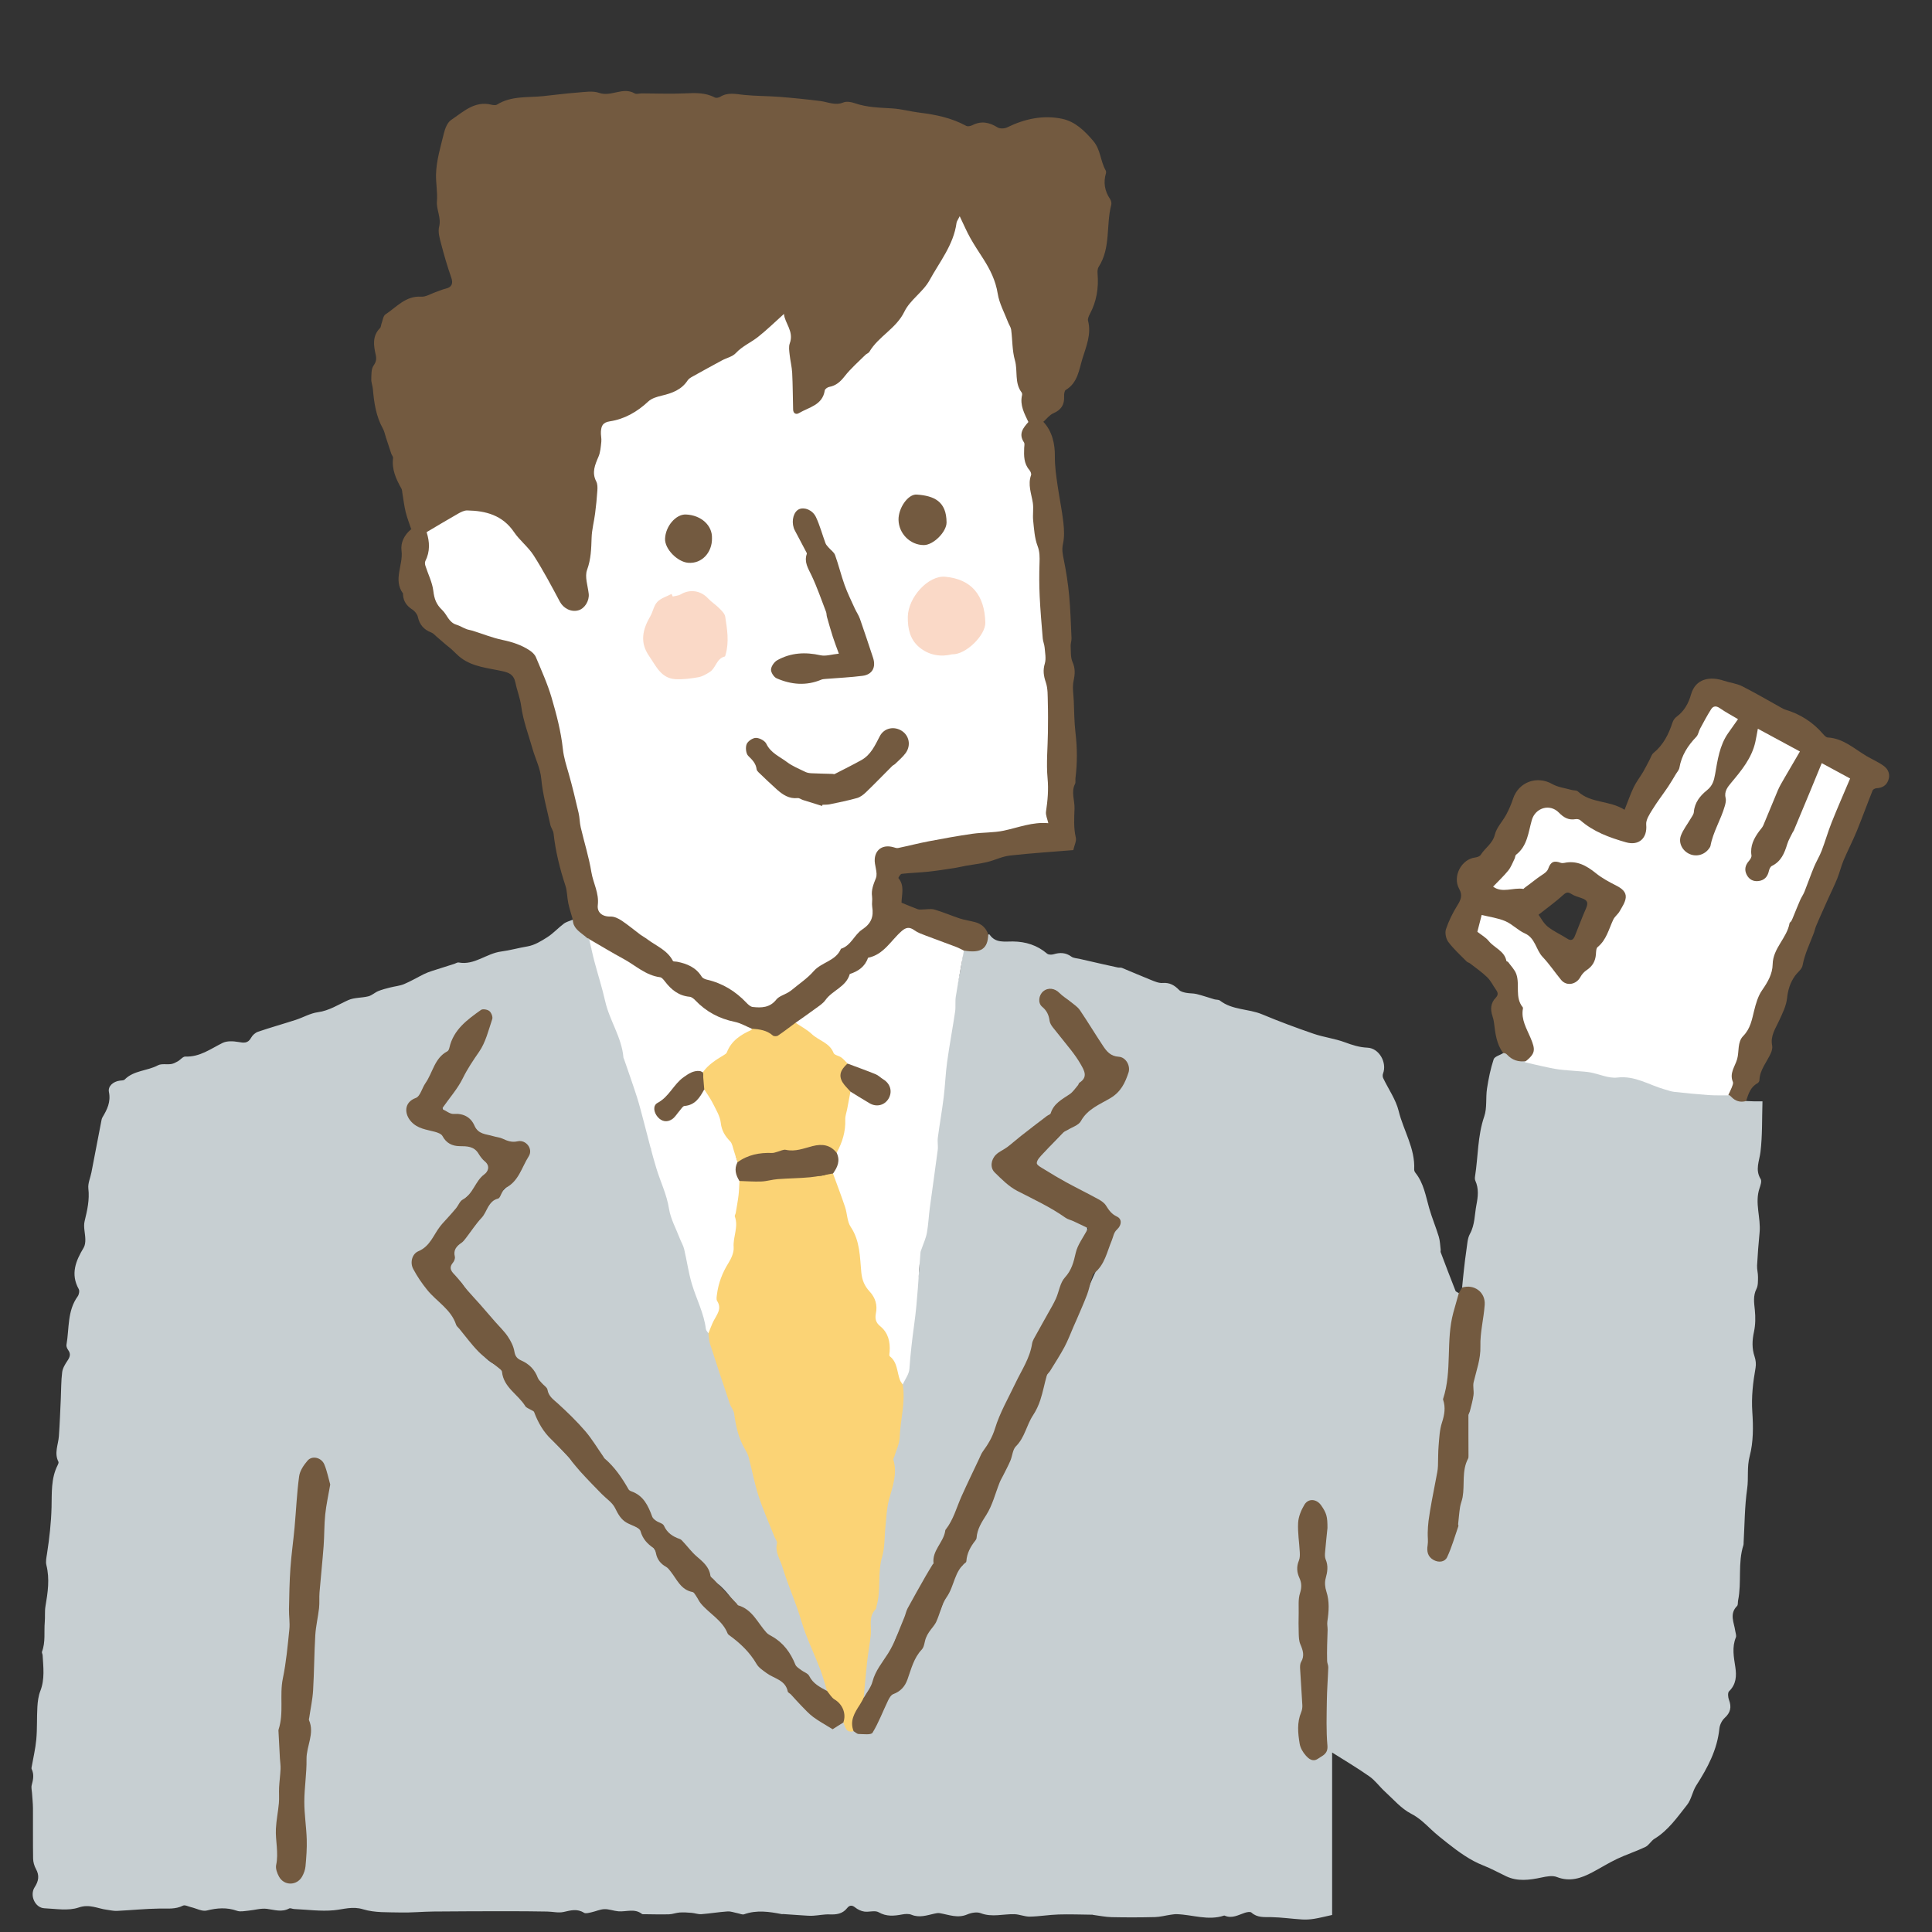 <?xml version="1.0" encoding="utf-8"?>
<!-- Generator: Adobe Illustrator 28.2.0, SVG Export Plug-In . SVG Version: 6.00 Build 0)  -->
<svg version="1.1" xmlns="http://www.w3.org/2000/svg" xmlns:xlink="http://www.w3.org/1999/xlink" x="0px" y="0px" width="260px"
	 height="260px" viewBox="0 0 260 260" enable-background="new 0 0 260 260" xml:space="preserve">
<rect x="0" y="0" width="260" height="260" fill="#333333" stroke="none"/>
<g id="レイヤー_3">
</g>
<g id="レイヤー_1">
	<g>
		<path fill="#735A40" d="M253.523,103.086c-0.71-0.526-1.547-0.877-2.314-1.329c-1.673-0.985-3.135-2.395-5.235-2.509
			c-0.215-0.012-0.453-0.258-0.617-0.45c-1.383-1.613-3.095-2.706-5.13-3.309c-0.183-0.054-0.353-0.159-0.522-0.253
			c-1.752-0.97-3.478-1.99-5.265-2.89c-0.739-0.372-1.618-0.459-2.415-0.728c-1.848-0.624-3.844-0.354-4.463,1.866
			c-0.323,1.159-0.906,2.219-1.933,2.972c-0.246,0.18-0.457,0.488-0.552,0.779c-0.517,1.585-1.24,3.021-2.566,4.105
			c-0.232,0.19-0.326,0.549-0.478,0.833c-0.301,0.565-0.579,1.143-0.902,1.694c-0.407,0.694-0.916,1.335-1.264,2.055
			c-0.45,0.93-0.784,1.915-1.239,3.054c-2.084-1.306-4.552-0.847-6.284-2.469c-0.182-0.17-0.559-0.12-0.838-0.199
			c-0.881-0.25-1.846-0.359-2.621-0.801c-2.053-1.17-4.528-0.27-5.272,2.005c-0.238,0.729-0.55,1.443-0.912,2.12
			c-0.488,0.912-1.298,1.723-1.53,2.683c-0.295,1.225-1.317,1.785-1.896,2.72c-0.125,0.201-0.48,0.331-0.745,0.362
			c-1.855,0.217-3.097,2.554-2.159,4.228c0.481,0.858,0.23,1.456-0.237,2.207c-0.627,1.009-1.171,2.098-1.545,3.222
			c-0.165,0.495,0.002,1.289,0.324,1.719c0.71,0.947,1.609,1.753,2.444,2.604c0.131,0.134,0.348,0.178,0.5,0.297
			c0.775,0.605,1.593,1.167,2.293,1.85c0.476,0.464,0.772,1.108,1.165,1.66c0.274,0.385,0.358,0.692-0.036,1.099
			c-0.677,0.697-0.734,1.553-0.43,2.456c0.102,0.304,0.175,0.623,0.213,0.941c0.17,1.424,0.335,2.845,1.237,4.044
			c0.827,0.721,1.56,1.661,2.879,1.218c1.23-0.392,1.89-1.658,1.361-2.743c-0.732-1.501-1.185-3.038-1.454-4.712
			c-0.199-1.236-0.553-2.438-0.595-3.73c-0.061-1.844-1.547-2.97-2.677-4.14c-0.69-0.714-1.361-1.569-2.297-2.068
			c-0.291-0.155-0.346-0.474-0.245-0.777c0.141-0.422,0.15-0.892,0.411-1.29c0.551,0.118,0.955,0.539,1.481,0.558
			c1.425,0.052,2.445,0.988,3.589,1.633c0.852,0.481,1.528,1.133,1.907,2.124c0.322,0.842,0.968,1.539,1.653,2.153
			c0.514,0.46,0.936,0.973,1.271,1.588c0.788,1.447,2.395,1.473,3.275,0.066c0.229-0.366,0.449-0.702,0.841-0.916
			c0.814-0.444,1.196-1.175,1.264-2.073c0.036-0.474,0.158-0.89,0.504-1.231c0.74-0.728,1.158-1.652,1.488-2.607
			c0.283-0.82,0.698-1.495,1.369-2.08c1.233-1.075,0.995-2.822-0.438-3.576c-0.55-0.289-1.051-0.637-1.564-0.982
			c-0.728-0.488-1.468-0.958-2.176-1.476c-1.542-1.128-3.345-0.834-5.078-0.902c-0.365-0.014-0.592,0.252-0.735,0.562
			c-0.405,0.884-1.177,1.37-1.973,1.823c-0.34,0.193-0.684,0.367-0.975,0.639c-0.78,0.73-2.862,0.893-3.839,0.317
			c1.088-1.019,2.252-1.981,2.591-3.549c0.049-0.226,0.208-0.406,0.378-0.56c0.604-0.546,0.886-1.264,1.136-2.015
			c0.358-1.078,0.68-2.169,1.069-3.237c0.154-0.423,0.407-0.774,0.914-0.737c0.714,0.053,1.463,0.092,2.017,0.612
			c0.651,0.61,1.363,0.985,2.275,0.927c0.264-0.017,0.512,0.07,0.722,0.249c1.182,1.003,2.635,1.514,4.01,2.152
			c0.819,0.38,1.715,0.634,2.632,0.698c1.693,0.118,2.587-0.742,2.488-2.435c-0.047-0.814,0.162-1.562,0.765-2.022
			c1.863-1.419,2.151-3.833,3.599-5.501c0.125-0.144,0.14-0.364,0.152-0.56c0.031-0.47,0.266-0.856,0.459-1.271
			c0.805-1.73,2.383-3.018,2.807-4.974c0.092-0.426,0.492-0.758,0.784-1.108c0.202-0.242,0.474-0.419,0.77-0.245
			c0.743,0.437,1.567,0.75,2.309,1.379c-1.92,2.314-2.635,5.022-2.992,7.864c-0.068,0.542-0.406,0.92-0.801,1.294
			c-0.923,0.874-1.825,1.782-1.905,3.177c-0.022,0.384-0.297,0.634-0.559,0.886c-0.68,0.655-1.05,1.492-1.262,2.385
			c-0.225,0.947,0.129,1.749,0.871,2.337c0.782,0.619,1.644,0.718,2.555,0.224c1.179-0.639,1.441-1.781,1.647-2.948
			c0.074-0.417,0.088-0.834,0.365-1.192c0.875-1.13,1.206-2.431,1.139-3.84c-0.023-0.492,0.166-0.893,0.468-1.247
			c1.79-2.094,3.426-4.269,3.768-7.137c0.787-0.027,1.358,0.238,1.846,0.696c0.484,0.454,1.041,0.798,1.658,1.011
			c1.867,0.644,1.624,0.739,0.767,2.412c-0.03,0.058-0.067,0.112-0.108,0.163c-1.622,2.002-2.169,4.566-3.503,6.719
			c-0.119,0.191-0.161,0.427-0.194,0.653c-0.074,0.5-0.314,0.907-0.622,1.302c-0.61,0.78-1.1,1.65-1.13,2.653
			c-0.021,0.708-0.154,1.306-0.544,1.915c-0.521,0.813-0.161,1.823,0.71,2.342c0.793,0.473,1.96,0.314,2.297-0.527
			c0.379-0.944,1.092-1.501,1.755-2.152c0.452-0.444,0.748-0.988,0.928-1.587c0.589-1.958,1.539-3.762,2.395-5.604
			c0.37-0.798,0.75-1.577,0.996-2.43c0.232-0.808,0.521-1.606,0.948-2.349c0.292-0.508,0.611-0.692,1.186-0.457
			c0.937,0.383,1.636,1.113,2.484,1.467c-1.332,3.304-3.068,6.301-3.749,9.712c-0.045,0.224-0.203,0.406-0.331,0.594
			c-1.505,2.227-1.798,5.009-3.313,7.231c-0.016,0.023-0.024,0.058-0.028,0.093c-0.157,1.276-1.211,2.226-1.282,3.54
			c-0.011,0.211-0.221,0.395-0.382,0.556c-0.804,0.802-1.112,1.785-1.214,2.902c-0.103,1.132-0.37,2.211-1.171,3.138
			c-0.773,0.895-1.214,1.996-1.324,3.202c-0.069,0.753-0.333,1.455-0.576,2.164c-0.252,0.737-1.059,1.111-1.245,1.845
			c-0.379,1.494-0.746,2.989-1.154,4.475c-0.235,0.855,0.131,1.896-0.396,2.786c-0.042,0.07,0.056,0.175,0.139,0.234
			c0.864,1.117,1.543,1.331,2.423,0.763c0.309-0.919,0.566-1.867,1.521-2.382c0.127-0.069,0.265-0.256,0.27-0.393
			c0.045-1.419,0.99-2.449,1.533-3.651c0.142-0.315,0.248-0.719,0.182-1.043c-0.265-1.305,0.458-2.288,0.948-3.369
			c0.436-0.96,0.946-1.957,1.055-2.977c0.121-1.133,0.424-2.115,1.064-3.018c0.338-0.477,0.929-0.89,1.024-1.403
			c0.287-1.56,0.985-2.952,1.532-4.406c0.112-0.297,0.165-0.618,0.288-0.91c0.321-0.765,0.664-1.52,1-2.278
			c0.207-0.467,0.417-0.932,0.627-1.397c0.411-0.909,0.855-1.804,1.227-2.728c0.324-0.805,0.522-1.662,0.859-2.461
			c0.55-1.303,1.21-2.56,1.747-3.868c0.747-1.821,1.414-3.676,2.145-5.504c0.061-0.152,0.341-0.295,0.526-0.305
			c0.76-0.041,1.324-0.348,1.59-1.075C254.405,104.225,254.122,103.53,253.523,103.086z M210.345,120.461
			c0.424-0.387,0.665-0.458,1.141-0.145c0.395,0.26,0.884,0.384,1.34,0.542c0.839,0.29,0.949,0.631,0.595,1.435
			c-0.529,1.203-0.986,2.437-1.478,3.656c-0.204,0.505-0.475,0.732-1.035,0.369c-0.862-0.56-1.83-0.977-2.624-1.616
			c-0.564-0.454-0.916-1.172-1.234-1.598C208.31,122.108,209.38,121.342,210.345,120.461z"/>
		<path fill="#C7CFD2" d="M132.992,125.745c0.063,0.009,0.161-0.005,0.185,0.031c0.795,1.169,2.004,0.912,3.139,0.924
			c1.721,0.018,3.269,0.501,4.603,1.641c0.184,0.157,0.604,0.16,0.868,0.08c0.863-0.26,1.636-0.237,2.401,0.321
			c0.282,0.206,0.714,0.21,1.08,0.295c1.026,0.238,2.053,0.472,3.081,0.705c0.687,0.156,1.375,0.312,2.064,0.456
			c0.19,0.04,0.407-0.012,0.579,0.059c1.305,0.533,2.594,1.104,3.904,1.624c0.5,0.199,1.054,0.444,1.562,0.404
			c0.951-0.075,1.596,0.304,2.217,0.943c0.218,0.224,0.613,0.315,0.944,0.382c0.465,0.093,0.96,0.053,1.419,0.166
			c0.805,0.199,1.59,0.476,2.387,0.709c0.247,0.072,0.567,0.027,0.75,0.169c1.673,1.302,3.834,1.079,5.681,1.853
			c2.276,0.953,4.594,1.814,6.928,2.615c1.367,0.469,2.84,0.641,4.193,1.142c1.004,0.372,1.947,0.683,3.046,0.729
			c1.583,0.066,2.663,2.023,2.1,3.481c-0.069,0.179-0.062,0.443,0.02,0.615c0.701,1.477,1.704,2.875,2.084,4.427
			c0.645,2.639,2.234,5.031,2.088,7.873c-0.007,0.146,0.072,0.324,0.167,0.443c1.117,1.393,1.381,3.107,1.851,4.753
			c0.37,1.297,0.9,2.548,1.292,3.839c0.173,0.572,0.182,1.194,0.259,1.794c0.012,0.095-0.041,0.206-0.009,0.289
			c0.657,1.738,1.314,3.476,1.998,5.204c0.056,0.141,0.297,0.208,0.452,0.309c0.253,0.271,0.083,0.552,0.011,0.824
			c-0.902,3.412-1.392,6.869-1.176,10.409c0.044,0.724-0.165,1.418-0.425,2.09c-0.204,0.528-0.345,1.074-0.162,1.619
			c0.221,0.658-0.061,1.261-0.084,1.876c-0.081,2.168-1.183,4.184-0.79,6.432c0.18,1.031-0.446,2.065-0.566,3.133
			c-0.076,0.676-0.242,1.342-0.217,2.03c0.027,0.724-0.068,1.423-0.35,2.1c-0.243,0.586-0.308,1.203-0.102,1.814
			c0.175,0.518,0.127,1.006-0.005,1.528c-0.257,1.018,0.152,1.768,0.971,1.898c0.781,0.125,1.407-0.399,1.541-1.389
			c0.077-0.568,0.259-1.06,0.586-1.524c0.368-0.521,0.558-1.107,0.429-1.753c-0.152-0.762-0.012-1.5,0.222-2.211
			c0.462-1.41,0.67-2.839,0.506-4.317c-0.048-0.435,0.082-0.835,0.261-1.226c0.446-0.975,0.592-1.988,0.377-3.047
			c-0.132-0.651-0.1-1.294,0.106-1.927c0.04-0.124,0.042,0.025,0.021-0.092c-0.326-1.788,0.931-3.397,0.577-5.194
			c-0.086-0.439-0.078-0.93,0.088-1.354c0.977-2.504,0.966-5.139,1.081-7.76c0.017-0.394,0.122-0.769,0.215-1.148
			c0.521-2.122-0.334-3.311-2.497-3.484c-0.063-0.005-0.121-0.043-0.179-0.075c0.077-0.765,0.145-1.531,0.233-2.295
			c0.105-0.922,0.204-1.846,0.347-2.763c0.114-0.73,0.13-1.537,0.47-2.156c0.685-1.25,0.624-2.61,0.879-3.925
			c0.213-1.101,0.333-2.177-0.15-3.243c-0.075-0.166-0.067-0.391-0.038-0.579c0.423-2.684,0.332-5.432,1.238-8.067
			c0.397-1.154,0.182-2.505,0.372-3.747c0.203-1.33,0.475-2.664,0.894-3.938c0.125-0.379,0.846-0.562,1.293-0.834
			c0.211-0.025,0.388,0.069,0.518,0.21c0.689,0.743,1.537,1.006,2.527,0.869c1.54,0.199,3.094,0.335,4.551,0.923
			c0.721,0.291,1.454,0.326,2.201,0.178c0.726-0.144,1.397,0.003,2.1,0.211c1.175,0.348,2.39,0.638,3.614,0.641
			c1.553,0.003,2.973,0.247,4.408,0.948c1.648,0.804,3.469,1.224,5.35,1.133c1.601-0.077,3.143,0.449,4.733,0.451
			c0.28-0.022,0.492,0.114,0.675,0.308c0.555,0.589,1.218,0.798,2.006,0.575c0.365,0.015,0.729,0.037,1.094,0.044
			c0.408,0.008,0.817,0.002,1.108,0.002c-0.073,2.334-0.002,4.579-0.266,6.785c-0.149,1.249-0.755,2.406,0.021,3.666
			c0.17,0.277-0.013,0.835-0.147,1.225c-0.686,2,0.2,3.989,0.002,5.984c-0.146,1.473-0.257,2.951-0.337,4.43
			c-0.027,0.509,0.133,1.026,0.125,1.538c-0.008,0.54,0.024,1.147-0.205,1.602c-0.477,0.95-0.32,1.863-0.221,2.842
			c0.098,0.968,0.09,1.989-0.114,2.934c-0.249,1.151-0.296,2.225,0.083,3.347c0.157,0.464,0.215,1.018,0.13,1.498
			c-0.349,1.972-0.576,3.919-0.438,5.95c0.134,1.972,0.148,4.052-0.352,5.935c-0.398,1.5-0.132,2.936-0.342,4.394
			c-0.344,2.399-0.337,4.848-0.478,7.276c-0.006,0.097,0.009,0.201-0.02,0.291c-0.786,2.436-0.218,5.003-0.722,7.465
			c-0.052,0.253,0.008,0.601-0.14,0.749c-1.067,1.069-0.397,2.232-0.24,3.369c0.039,0.286,0.178,0.619,0.083,0.852
			c-0.55,1.339-0.277,2.665-0.073,4.013c0.177,1.175,0.123,2.309-0.844,3.243c-0.199,0.193-0.146,0.807-0.014,1.152
			c0.373,0.975,0.211,1.715-0.578,2.435c-0.37,0.338-0.659,0.924-0.71,1.426c-0.291,2.87-1.594,5.296-3.114,7.663
			c-0.515,0.803-0.65,1.873-1.231,2.605c-1.314,1.653-2.522,3.433-4.395,4.572c-0.457,0.278-0.742,0.868-1.212,1.093
			c-1.232,0.591-2.546,1.009-3.782,1.593c-1.151,0.544-2.235,1.227-3.362,1.824c-1.51,0.8-3.027,1.318-4.785,0.63
			c-0.591-0.231-1.391-0.072-2.061,0.07c-1.613,0.341-3.221,0.565-4.761-0.171c-1.033-0.493-2.016-1.04-3.104-1.464
			c-1.728-0.674-3.31-1.828-4.786-2.992c-0.746-0.588-1.518-1.201-2.191-1.836c-0.859-0.811-1.611-1.56-2.716-2.131
			c-1.322-0.684-2.365-1.922-3.497-2.955c-0.726-0.662-1.314-1.503-2.107-2.06c-1.656-1.165-3.407-2.195-5.013-3.213
			c0,7.38,0,14.718,0,21.862c-0.874,0.191-1.632,0.39-2.403,0.515c-0.537,0.087-1.094,0.125-1.637,0.092
			c-1.386-0.085-2.768-0.288-4.153-0.315c-0.951-0.018-1.871,0.101-2.667-0.616c-0.16-0.144-0.606-0.06-0.884,0.031
			c-0.883,0.291-1.722,0.815-2.707,0.388c-0.029-0.012-0.068-0.02-0.096-0.011c-2.136,0.713-4.223-0.12-6.334-0.19
			c-0.289-0.01-0.582,0.036-0.87,0.079c-0.699,0.102-1.393,0.296-2.093,0.313c-1.936,0.047-3.875,0.053-5.812,0.01
			c-0.834-0.018-1.664-0.196-2.496-0.303c-0.032-0.004-0.062-0.027-0.093-0.027c-1.529-0.016-3.059-0.077-4.586-0.03
			c-1.283,0.039-2.561,0.264-3.844,0.288c-0.694,0.013-1.391-0.309-2.09-0.327c-1.508-0.04-3.008,0.446-4.535-0.139
			c-0.513-0.197-1.268-0.056-1.808,0.174c-1.296,0.554-2.476,0.033-3.701-0.175c-0.24-0.041-0.506,0.018-0.751,0.073
			c-1.007,0.226-1.988,0.579-3.048,0.141c-0.365-0.15-0.85-0.114-1.257-0.039c-1.092,0.203-2.105,0.31-3.171-0.301
			c-0.494-0.284-1.291,0.01-1.932-0.087c-0.431-0.065-0.885-0.285-1.227-0.56c-0.447-0.359-0.774-0.285-1.079,0.099
			c-0.621,0.782-1.438,0.879-2.366,0.842c-0.735-0.029-1.476,0.137-2.216,0.178c-0.443,0.025-0.89-0.016-1.334-0.043
			c-0.894-0.055-1.786-0.121-2.68-0.181c-0.064-0.004-0.133,0.02-0.194,0.008c-1.69-0.331-3.373-0.583-5.067,0.022
			c-0.236,0.084-0.563-0.082-0.847-0.136c-0.461-0.087-0.927-0.277-1.38-0.248c-1.176,0.077-2.344,0.28-3.52,0.368
			c-0.436,0.032-0.883-0.143-1.328-0.179c-0.532-0.044-1.07-0.08-1.6-0.045c-0.479,0.032-0.949,0.229-1.426,0.243
			c-1.088,0.032-2.179-0.003-3.268-0.013c-0.13-0.001-0.298,0.029-0.383-0.038c-0.991-0.775-2.113-0.264-3.173-0.352
			c-0.631-0.052-1.255-0.309-1.877-0.291c-0.582,0.017-1.152,0.295-1.736,0.419c-0.334,0.071-0.778,0.215-1.01,0.068
			c-0.924-0.582-1.788-0.323-2.742-0.108c-0.697,0.157-1.471-0.045-2.21-0.056c-1.727-0.026-3.454-0.046-5.181-0.045
			c-3.377,0.003-6.753,0.01-10.13,0.042c-1.483,0.014-2.968,0.165-4.448,0.128c-1.681-0.042-3.444,0.053-5.014-0.427
			c-1.445-0.442-2.622,0.007-3.944,0.13c-1.761,0.164-3.561-0.087-5.345-0.167c-0.224-0.01-0.502-0.162-0.662-0.076
			c-1.009,0.545-1.985,0.178-3.005,0.05c-0.801-0.1-1.644,0.17-2.471,0.244c-0.515,0.046-1.087,0.182-1.544,0.021
			c-1.373-0.483-2.673-0.388-4.066-0.039c-0.629,0.158-1.408-0.286-2.12-0.451c-0.365-0.085-0.824-0.336-1.085-0.205
			c-1.014,0.511-2.049,0.378-3.115,0.391c-1.924,0.023-3.845,0.224-5.769,0.316c-0.446,0.021-0.899-0.092-1.349-0.149
			c-1.252-0.159-2.337-0.81-3.804-0.306c-1.39,0.477-3.071,0.172-4.619,0.101c-1.254-0.058-2.016-1.745-1.301-2.841
			c0.531-0.815,0.658-1.567,0.17-2.449c-0.229-0.413-0.374-0.927-0.382-1.397c-0.037-2.265-0.005-4.531-0.02-6.797
			c-0.005-0.678-0.086-1.356-0.128-2.034c-0.023-0.356-0.129-0.738-0.038-1.064c0.204-0.733,0.339-1.438-0.014-2.158
			c-0.026-0.054-0.022-0.131-0.011-0.193c0.219-1.266,0.525-2.524,0.641-3.799c0.132-1.452,0.059-2.921,0.145-4.378
			c0.043-0.719,0.137-1.47,0.396-2.133c0.619-1.587,0.401-3.196,0.309-4.811c-0.009-0.16-0.135-0.345-0.087-0.473
			c0.5-1.304,0.258-2.673,0.376-4.009c0.062-0.7-0.025-1.421,0.093-2.109c0.315-1.845,0.592-3.671,0.124-5.541
			c-0.119-0.476,0.009-1.029,0.086-1.538c0.316-2.067,0.552-4.126,0.608-6.233c0.05-1.888-0.095-3.88,0.823-5.675
			c0.071-0.138,0.158-0.349,0.103-0.457c-0.595-1.164-0.023-2.291,0.06-3.435c0.123-1.682,0.18-3.369,0.259-5.054
			c0.056-1.187,0.035-2.383,0.183-3.558c0.068-0.543,0.399-1.085,0.716-1.557c0.324-0.484,0.476-0.892,0.106-1.413
			c-0.143-0.201-0.282-0.499-0.243-0.721c0.388-2.201,0.09-4.561,1.518-6.53c0.174-0.24,0.264-0.736,0.134-0.969
			c-1.133-2.033-0.401-3.8,0.659-5.564c0.184-0.305,0.232-0.732,0.229-1.102c-0.008-0.828-0.284-1.703-0.097-2.473
			c0.353-1.455,0.68-2.862,0.503-4.389c-0.081-0.697,0.271-1.442,0.412-2.168c0.438-2.256,0.867-4.513,1.304-6.769
			c0.043-0.222,0.073-0.465,0.185-0.653c0.628-1.053,1.14-2.056,0.867-3.415c-0.152-0.758,0.559-1.404,1.468-1.521
			c0.222-0.029,0.517-0.012,0.648-0.144c1.228-1.248,3.032-1.146,4.47-1.915c0.486-0.26,1.193-0.084,1.789-0.173
			c0.31-0.046,0.614-0.208,0.893-0.366c0.355-0.2,0.691-0.656,1.021-0.642c1.945,0.078,3.395-1.039,5.004-1.834
			c0.59-0.291,1.429-0.248,2.115-0.129c0.742,0.129,1.3,0.219,1.727-0.57c0.186-0.343,0.567-0.682,0.933-0.807
			c1.674-0.571,3.38-1.048,5.063-1.593c1.005-0.326,1.964-0.896,2.987-1.034c1.536-0.207,2.748-1.028,4.091-1.629
			c0.815-0.365,1.819-0.285,2.71-0.513c0.477-0.122,0.877-0.52,1.346-0.711c0.516-0.211,1.067-0.341,1.609-0.481
			c0.617-0.159,1.275-0.21,1.853-0.453c0.918-0.387,1.781-0.904,2.677-1.346c0.349-0.172,0.719-0.305,1.089-0.426
			c1.002-0.328,2.009-0.639,3.014-0.959c0.186-0.059,0.385-0.208,0.552-0.176c2.123,0.407,3.728-1.216,5.731-1.476
			c1.149-0.149,2.347-0.489,3.548-0.69c0.939-0.158,1.848-0.718,2.675-1.247c0.794-0.508,1.442-1.239,2.202-1.808
			c0.348-0.26,0.811-0.365,1.223-0.54c0.396,0.81,0.931,1.505,1.68,2.024c0.144,0.176,0.331,0.304,0.506,0.445
			c0.107,0.106,0.173,0.234,0.212,0.378c0.057,0.887,0.297,1.719,0.647,2.538c0.73,1.704,1.041,3.536,1.561,5.303
			c0.601,2.047,1.031,4.179,2.227,6.014c0.126,0.193,0.222,0.397,0.241,0.631c0.181,2.213,1.112,4.236,1.608,6.352
			c0.532,2.27,1.89,4.317,1.804,6.738c-0.007,0.194,0.01,0.413,0.119,0.568c1.043,1.488,0.793,3.496,1.988,4.921
			c0.082,0.098,0.13,0.236,0.136,0.363c0.132,2.697,1.531,5.008,2.252,7.521c0.408,1.423,0.689,2.897,1.115,4.324
			c0.538,1.8,1.014,3.626,1.81,5.333c0.326,0.699,0.049,1.511,0.522,2.153c0.326,0.894,0.302,1.863,0.583,2.764
			c0.794,2.542,1.721,5.032,2.794,7.472c0.364,0.827,0.31,1.785,0.546,2.666c0.092,0.344,0.08,0.731,0.277,1.031
			c1.314,2.004,1.675,4.368,2.31,6.589c0.708,2.477,1.777,4.795,2.56,7.222c0.391,1.212,0.472,2.543,0.966,3.742
			c0.979,2.375,1.919,4.767,2.636,7.23c0.735,2.529,2.076,4.822,2.752,7.37c0.175,0.658,0.901,1.171,0.51,1.979
			c-0.208,0.269-0.466,0.197-0.698,0.065c-0.652-0.37-1.324-0.736-1.722-1.404c-0.331-0.556-0.751-0.968-1.373-1.177
			c-0.463-0.156-0.705-0.514-0.894-0.964c-0.588-1.406-1.4-2.633-2.782-3.413c-1.167-0.659-1.825-1.829-2.669-2.808
			c-0.232-0.269-0.363-0.685-0.694-0.8c-1.562-0.547-2.195-2.049-3.263-3.1c-0.256-0.252-0.496-0.521-0.805-0.705
			c-0.699-0.416-1.177-0.969-1.423-1.776c-0.316-1.037-1.323-1.481-2.059-2.153c-0.214-0.196-0.537-0.299-0.661-0.566
			c-0.458-0.979-1.229-1.567-2.226-1.915c-0.247-0.086-0.438-0.29-0.547-0.536c-0.292-0.664-0.763-1.119-1.465-1.336
			c-0.386-0.119-0.517-0.465-0.649-0.804c-0.529-1.361-1.209-2.56-2.648-3.218c-0.754-0.345-1.088-1.19-1.474-1.899
			c-0.332-0.611-0.702-1.155-1.265-1.583c-0.546-0.415-1-0.932-1.304-1.562c-0.071-0.146-0.132-0.311-0.248-0.419
			c-1.296-1.195-2.056-2.81-3.27-4.09c-0.968-1.02-1.945-1.988-3.093-2.789c-0.08-0.056-0.193-0.108-0.216-0.193
			c-0.309-1.139-1.322-1.821-1.83-2.813c-0.482-0.941-1.12-1.679-2.044-2.144c-0.64-0.322-1.022-0.769-1.113-1.482
			c-0.102-0.8-0.48-1.478-0.988-2.091c-1.488-1.794-2.872-3.682-4.688-5.179c-0.31-0.255-0.533-0.568-0.673-0.942
			c-0.259-0.693-0.72-1.222-1.296-1.676c-0.995-0.785-1.066-1.113-0.554-2.219c0.069-0.148,0.192-0.303,0.16-0.454
			c-0.234-1.103,0.609-1.61,1.119-2.383c0.938-1.422,2.217-2.552,3.108-3.977c0.415-0.664,0.911-1.165,1.459-1.708
			c0.81-0.802,1.675-1.59,2.393-2.471c0.643-0.789,1.046-1.784,1.652-2.635c0.372-0.522,0.477-1.168,0.118-1.756
			c-0.358-0.586-0.955-0.601-1.566-0.51c-0.326,0.049-0.679,0.074-0.96-0.091c-1.008-0.593-2.171-0.653-3.255-0.98
			c-0.543-0.163-0.908-0.427-1.175-0.923c-0.576-1.071-1.379-1.806-2.716-1.689c-0.36,0.032-0.71-0.086-1.019-0.288
			c-0.565-0.37-0.82-0.78-0.366-1.449c0.6-0.886,1.221-1.76,1.81-2.654c0.491-0.744,1.006-1.432,1.089-2.352
			c0.031-0.341,0.235-0.613,0.515-0.799c1.535-1.021,1.868-2.753,2.519-4.288c0.159-0.374,0.201-0.816,0.316-1.224
			c0.098-0.347-0.012-0.643-0.29-0.871c-0.309-0.254-0.673-0.325-0.997-0.097c-1.733,1.226-3.389,2.531-4.004,4.704
			c-0.124,0.438-0.347,0.751-0.727,0.989c-0.629,0.394-0.98,0.986-1.301,1.655c-0.672,1.401-1.58,2.682-2.138,4.147
			c-0.114,0.298-0.453,0.344-0.715,0.469c-1.007,0.481-1.252,1.423-0.591,2.325c0.56,0.765,1.302,1.27,2.252,1.429
			c1.077,0.18,2.012,0.477,2.706,1.492c0.548,0.801,1.618,0.772,2.528,0.727c0.586-0.029,0.976,0.104,1.336,0.576
			c0.392,0.514,0.911,0.925,1.299,1.453c0.57,0.779,0.551,1.519-0.169,2.162c-0.547,0.488-1.052,0.967-1.179,1.731
			c-0.045,0.272-0.236,0.47-0.479,0.585c-0.971,0.461-1.496,1.325-1.996,2.206c-0.195,0.344-0.388,0.707-0.721,0.91
			c-1.146,0.695-1.684,1.871-2.361,2.93c-0.446,0.698-0.923,1.306-1.686,1.703c-1.072,0.557-1.361,1.519-0.895,2.65
			c0.302,0.733,0.73,1.424,1.303,1.932c1.098,0.972,1.882,2.238,3.042,3.139c0.503,0.391,0.869,0.866,1.055,1.486
			c0.286,0.953,1.055,1.549,1.72,2.209c0.465,0.462,0.873,0.944,1.214,1.512c0.643,1.074,1.455,2.007,2.663,2.488
			c0.531,0.211,0.821,0.581,0.973,1.128c0.313,1.125,0.847,2.113,1.888,2.748c0.259,0.158,0.405,0.418,0.532,0.685
			c0.156,0.328,0.326,0.693,0.651,0.833c0.883,0.382,1.31,1.129,1.653,1.938c0.674,1.592,1.862,2.852,3.03,4.008
			c1.027,1.017,1.838,2.269,3.064,3.087c0.108,0.072,0.217,0.159,0.283,0.267c0.891,1.474,2.18,2.555,3.524,3.584
			c0.237,0.181,0.409,0.44,0.478,0.725c0.349,1.423,1.467,2.098,2.64,2.691c0.496,0.251,0.888,0.527,1.017,1.091
			c0.029,0.125-0.053,0.009,0.034,0.087c1.297,1.162,1.768,2.96,3.119,4.067c0.673,0.552,1.023,1.339,1.582,1.972
			c0.501,0.568,0.971,1.14,1.743,1.35c0.259,0.07,0.478,0.228,0.61,0.462c0.82,1.445,2.018,2.53,3.33,3.507
			c0.132,0.098,0.282,0.208,0.323,0.358c0.324,1.193,1.294,1.844,2.162,2.569c0.907,0.757,1.684,1.597,2.258,2.648
			c0.626,1.147,1.781,1.691,2.907,2.201c0.572,0.259,1.011,0.568,1.209,1.175c0.04,0.123-0.052,0.01,0.04,0.085
			c1.528,1.255,2.126,3.445,4.188,4.163c0.246,0.086,0.527,0.184,0.674,0.383c0.841,1.132,1.756,0.782,2.697,0.176
			c0.526,0.262,0.56,1.176,1.385,1.043c0.258,0.059,0.478,0.206,0.719,0.303c0.922,0.37,1.543,0.156,2.032-0.699
			c0.676-1.184,0.997-2.526,1.664-3.719c0.196-0.351,0.336-0.728,0.727-0.861c1.549-0.529,2.036-1.841,2.34-3.234
			c0.159-0.731,0.409-1.358,0.937-1.882c0.231-0.23,0.486-0.486,0.567-0.788c0.651-2.424,2.698-4.193,3.132-6.716
			c0.056-0.325,0.307-0.569,0.477-0.846c0.341-0.555,0.72-1.101,0.782-1.771c0.061-0.661,0.358-1.166,0.868-1.573
			c0.255-0.204,0.551-0.452,0.586-0.763c0.201-1.771,1.832-3.022,1.758-4.887c-0.006-0.159,0.072-0.324,0.182-0.446
			c1.442-1.589,1.933-3.638,2.691-5.557c0.096-0.243,0.17-0.501,0.344-0.696c0.743-0.833,1.088-1.839,1.285-2.909
			c0.123-0.665,0.425-1.22,0.926-1.677c0.266-0.242,0.535-0.521,0.597-0.877c0.229-1.319,1.123-2.33,1.674-3.49
			c0.52-1.094,0.946-2.237,1.239-3.354c0.301-1.146,0.722-2.158,1.457-3.007c1.002-1.158,1.123-2.686,1.856-3.937
			c1.103-1.882,1.797-3.956,2.674-5.931c0.505-1.135,0.95-2.256,1.569-3.364c0.637-1.14,1.526-2.287,1.51-3.746
			c-0.005-0.404,0.356-0.672,0.612-0.97c0.642-0.745,0.56-1.247-0.293-1.703c-0.326-0.175-0.625-0.348-0.775-0.7
			c-0.387-0.909-1.219-1.236-2.002-1.726c-1.814-1.136-3.933-1.725-5.574-3.154c-0.375-0.326-0.874-0.432-1.29-0.687
			c-1.006-0.617-1.095-1.306-0.199-2.093c0.633-0.556,1.325-1.039,1.9-1.672c0.35-0.385,0.743-0.723,0.99-1.193
			c0.158-0.3,0.395-0.517,0.737-0.593c0.991-0.22,1.65-0.882,2.197-1.676c0.508-0.738,1.201-1.171,1.97-1.643
			c1.555-0.955,3.374-1.738,3.805-3.9c0.238-1.193-0.097-2.033-1.297-2.25c-0.661-0.119-1.13-0.433-1.538-0.932
			c-0.745-0.912-1.301-1.937-1.917-2.933c-0.906-1.467-1.615-3.165-3.458-3.815c-0.408-0.144-0.629-0.551-0.919-0.858
			c-0.629-0.665-1.316-0.739-1.889-0.226c-0.547,0.49-0.552,1.282,0.069,1.891c0.418,0.41,0.605,0.872,0.762,1.423
			c0.43,1.514,1.484,2.674,2.508,3.788c0.947,1.03,1.683,2.14,2.206,3.417c0.1,0.244,0.277,0.537,0.09,0.737
			c-0.726,0.774-0.945,1.936-1.966,2.487c-1.098,0.592-2.133,1.27-2.636,2.502c-0.062,0.151-0.188,0.269-0.336,0.344
			c-1.642,0.834-3.001,2.001-4.157,3.431c-0.348,0.431-0.884,0.659-1.394,0.88c-0.42,0.183-0.83,0.381-1.178,0.684
			c-1.038,0.904-1.059,2.054,0.004,2.92c1.71,1.391,3.506,2.655,5.591,3.439c0.682,0.256,1.177,0.8,1.824,1.123
			c1.124,0.561,2.138,1.296,3.363,1.716c1.155,0.397,1.207,0.868,0.773,2.066c-0.191,0.526-0.448,1.012-0.749,1.477
			c-0.345,0.535-0.549,1.104-0.501,1.75c0.047,0.634-0.17,1.138-0.707,1.511c-0.324,0.226-0.606,0.528-0.696,0.919
			c-0.553,2.414-1.941,4.475-3.098,6.574c-0.897,1.627-1.494,3.269-2.028,4.997c-0.267,0.864-1.031,1.458-1.427,2.3
			c-0.526,1.119-1.087,2.241-1.466,3.398c-0.463,1.415-1.603,2.559-1.612,4.138c0,0.062-0.027,0.138-0.071,0.179
			c-1.377,1.299-1.728,3.165-2.603,4.742c-0.889,1.602-1.979,3.142-2.167,5.053c-0.006,0.064-0.007,0.148-0.048,0.187
			c-1.14,1.093-1.339,2.694-2.148,3.963c-0.228,0.357-0.515,0.683-0.603,1.106c-0.561,2.685-2.085,4.916-3.434,7.224
			c-0.365,0.625-0.779,1.196-0.779,1.957c0,0.371-0.157,0.699-0.402,0.974c-0.715,0.801-1.112,1.754-1.325,2.79
			c-0.089,0.431-0.298,0.785-0.598,1.097c-0.993,1.032-1.671,2.236-1.978,3.642c-0.149,0.682-0.472,1.283-0.934,1.802
			c-0.165,0.185-0.369,0.436-0.614,0.063c-0.324-1.173,0.063-2.33,0.13-3.486c0.061-1.055,0.256-2.129,0.562-3.16
			c0.171-0.575,0.146-1.158,0.152-1.743c0.012-1.228,0.017-2.401,0.593-3.598c0.426-0.884,0.614-2.018,0.542-3.041
			c-0.125-1.774,0.3-3.466,0.496-5.193c0.224-1.969,0.529-3.929,0.791-5.892c0.179-1.335,0.71-2.629,0.795-4.002
			c0.014-0.226,0.137-0.475,0.061-0.675c-0.422-1.106,0.133-2.108,0.357-3.122c0.27-1.216,0.254-2.46,0.493-3.664
			c0.295-1.481,0.177-2.964,0.247-4.446c1.011-1.624,1.002-3.434,0.954-5.25c-0.005-0.196-0.044-0.402,0.024-0.582
			c0.951-2.511,0.673-5.208,1.157-7.796c0.231-1.234,0.452-2.556,0.233-3.858c-0.027-0.161-0.053-0.337,0.012-0.484
			c1.212-2.766,0.995-5.793,1.586-8.672c0.405-1.975,0.772-3.953,0.684-5.994c-0.037-0.869,0.457-1.695,0.423-2.585
			c-0.06-1.527,0.404-3.015,0.335-4.542c-0.012-0.26-0.055-0.552,0.059-0.773c0.666-1.289,0.416-2.734,0.717-4.093
			c0.433-1.951,0.644-3.964,0.817-5.955c0.228-2.628,1.161-5.123,1.287-7.757c0.242-0.325,0.585-0.177,0.889-0.174
			c1.524,0.015,1.875-0.236,2.341-1.712C132.851,125.954,132.902,125.84,132.992,125.745z"/>
		<path fill="#735A40" d="M55.342,71.218c-0.254-0.768-0.556-1.525-0.748-2.308c-0.202-0.827-0.297-1.68-0.44-2.521
			c-0.036-0.212-0.029-0.451-0.129-0.629c-0.719-1.28-1.324-2.579-1.128-4.115c0.024-0.188-0.175-0.397-0.245-0.604
			c-0.244-0.718-0.476-1.441-0.713-2.161c-0.131-0.397-0.205-0.827-0.405-1.186c-0.928-1.664-1.194-3.485-1.354-5.34
			c-0.038-0.445-0.229-0.887-0.215-1.326c0.019-0.619-0.016-1.357,0.301-1.817c0.36-0.522,0.426-0.894,0.293-1.483
			c-0.283-1.247-0.47-2.517,0.582-3.577c0.139-0.14,0.13-0.419,0.209-0.625c0.161-0.419,0.215-1.015,0.524-1.218
			c1.499-0.982,2.715-2.518,4.818-2.384c0.632,0.04,1.296-0.397,1.944-0.618c0.459-0.157,0.907-0.359,1.376-0.471
			c0.81-0.194,0.989-0.71,0.715-1.486c-0.523-1.485-0.961-3.004-1.36-4.528c-0.195-0.746-0.451-1.595-0.273-2.293
			c0.316-1.232-0.381-2.303-0.294-3.409c0.098-1.243-0.146-2.444-0.122-3.623c0.039-1.871,0.616-3.742,1.068-5.588
			c0.157-0.642,0.468-1.435,0.97-1.769c1.627-1.084,3.143-2.608,5.416-2.051c0.241,0.059,0.572,0.1,0.758-0.016
			c1.927-1.201,4.114-0.919,6.213-1.137c1.551-0.161,3.099-0.368,4.653-0.484c0.957-0.071,2.012-0.258,2.868,0.045
			c1.628,0.577,3.204-0.855,4.784,0.071c0.238,0.14,0.637-0.002,0.962-0.001c1.922,0.006,3.847,0.085,5.765,0
			c1.402-0.062,2.762-0.138,4.055,0.551c0.18,0.096,0.533,0.031,0.725-0.089c1.037-0.644,2.106-0.37,3.207-0.257
			c1.59,0.163,3.198,0.139,4.792,0.264c1.84,0.144,3.678,0.332,5.508,0.564c1.019,0.13,1.975,0.639,3.07,0.19
			c0.43-0.176,1.059-0.071,1.531,0.095c1.648,0.578,3.35,0.599,5.059,0.704c1.223,0.075,2.426,0.418,3.647,0.567
			c2.197,0.267,4.333,0.708,6.302,1.784c0.198,0.108,0.577,0.032,0.806-0.086c1.205-0.618,2.286-0.405,3.398,0.286
			c0.319,0.198,0.938,0.18,1.294,0.006c2.366-1.16,4.865-1.698,7.426-1.155c1.723,0.365,3.005,1.606,4.17,2.976
			c1.005,1.182,0.956,2.707,1.666,3.955c0.059,0.104,0.079,0.268,0.045,0.382c-0.378,1.262-0.172,2.415,0.565,3.503
			c0.134,0.198,0.205,0.528,0.146,0.755c-0.721,2.755-0.04,5.795-1.702,8.365c-0.157,0.243-0.162,0.627-0.137,0.938
			c0.154,1.892-0.131,3.689-1.033,5.379c-0.149,0.279-0.322,0.655-0.251,0.925c0.479,1.82-0.273,3.506-0.764,5.122
			c-0.446,1.465-0.632,3.241-2.234,4.184c-0.185,0.109-0.237,0.575-0.222,0.87c0.058,1.121-0.402,1.819-1.451,2.273
			c-0.519,0.225-0.904,0.758-1.35,1.152c-0.731-0.177-1.465,0.348-2.197-0.009c-0.609-0.91-1.041-1.874-0.939-3.008
			c0.017-0.193,0.032-0.404-0.039-0.582c-0.877-2.201-0.925-4.578-1.178-6.863c-0.23-2.083-1.166-3.828-1.768-5.724
			c-0.268-0.843-0.317-1.713-0.609-2.549c-0.621-1.779-1.717-3.276-2.685-4.849c-0.326-0.529-0.678-1.022-0.782-1.658
			c-0.105-0.649-0.643-1.004-1.046-1.575c-0.661,1.313-0.745,2.697-1.495,3.82c-1.385,2.074-2.22,4.511-3.989,6.32
			c-1.461,1.494-2.362,3.468-3.97,4.775c-1.409,1.145-2.417,2.669-3.925,3.718c-0.824,0.573-1.324,1.578-2.031,2.337
			c-0.088,0.094-0.164,0.205-0.224,0.319c-0.56,1.056-2.188,0.736-2.575,2.167c-0.317,1.171-1.63,1.504-2.585,2.103
			c-0.194,0.121-0.399,0.219-0.622,0.277c-0.786,0.202-1.177-0.06-1.242-0.883c-0.126-1.589-0.102-3.183-0.105-4.776
			c-0.002-0.819-0.021-1.623-0.372-2.388c-0.151-0.327-0.266-0.716-0.119-1.046c0.472-1.053,0.235-2.026-0.223-2.999
			c-0.134-0.284-0.05-0.652-0.352-0.916c-1.572,1.648-3.539,2.789-5.285,4.199c-1.712,1.383-3.653,2.311-5.502,3.412
			c-0.889,0.529-1.766,0.974-2.508,1.745c-0.769,0.799-1.827,1.231-2.965,1.361c-0.629,0.072-1.209,0.262-1.68,0.705
			c-1.453,1.363-3.113,2.319-5.088,2.73c-1.044,0.217-1.186,0.473-1.195,1.544c-0.003,0.294,0.007,0.588,0.078,0.873
			c0.201,0.808,0.018,1.539-0.389,2.246c-0.596,1.035-0.831,2.105-0.285,3.254c0.2,0.421,0.226,0.889,0.089,1.339
			c-0.3,0.983-0.293,1.99-0.279,3c0.009,0.651,0.014,1.304-0.154,1.941c-0.266,1.008-0.527,2.013-0.258,3.07
			c0.055,0.216,0.056,0.48-0.046,0.675c-0.867,1.657-0.466,3.405-0.392,5.128c0.047,1.078-0.697,2.14-1.674,2.351
			c-1.151,0.248-2.264-0.246-2.64-1.314c-0.571-1.623-1.431-3.058-2.532-4.364c-0.446-0.53-0.581-1.232-0.974-1.798
			c-1.17-1.686-2.73-3.026-4.06-4.571c-0.706-0.82-1.807-0.999-2.838-1.159c-0.542-0.084-1.102-0.067-1.648-0.171
			c-0.471-0.09-0.903,0.012-1.282,0.321c-1.014,0.826-2.254,1.295-3.293,2.086c-0.282,0.215-0.617,0.365-0.99,0.377
			C56.832,71.484,56.182,70.963,55.342,71.218z"/>
		<path fill="#735A40" d="M138.397,56.792c0.669-0.078,1.33-0.632,2.009-0.029c1.232,1.297,1.57,3.07,1.553,4.621
			c-0.015,1.409,0.186,2.73,0.386,4.081c0.239,1.618,0.575,3.224,0.758,4.848c0.108,0.955,0.151,1.969-0.055,2.893
			c-0.172,0.771-0.032,1.401,0.114,2.121c0.318,1.577,0.568,3.176,0.717,4.778c0.179,1.922,0.234,3.856,0.32,5.786
			c0.016,0.35-0.133,0.708-0.114,1.058c0.038,0.722-0.027,1.513,0.251,2.143c0.387,0.877,0.335,1.627,0.141,2.53
			c-0.188,0.873-0.011,1.828,0.028,2.746c0.06,1.422,0.063,2.852,0.23,4.261c0.242,2.038,0.247,4.063-0.004,6.094
			c-0.032,0.257,0.048,0.559-0.059,0.771c-0.557,1.106-0.033,2.208-0.068,3.304c-0.043,1.322-0.137,2.612,0.175,3.925
			c0.108,0.452-0.19,1.001-0.342,1.68c-2.814,0.232-5.686,0.411-8.542,0.734c-1.032,0.117-2.013,0.625-3.038,0.87
			c-0.937,0.225-1.902,0.331-2.853,0.499c-0.468,0.083-0.929,0.207-1.398,0.279c-1.207,0.185-2.413,0.385-3.626,0.515
			c-1.21,0.13-2.431,0.161-3.64,0.297c-0.172,0.019-0.472,0.531-0.431,0.579c0.849,1.017,0.437,2.174,0.413,3.285
			c-0.002,0.092,0.047,0.186,0.002,0.021c0.843,0.341,1.518,0.631,2.208,0.884c0.187,0.068,0.415,0.027,0.625,0.026
			c0.534-0.002,1.103-0.133,1.594,0.01c1.159,0.336,2.272,0.828,3.421,1.203c0.666,0.217,1.371,0.308,2.05,0.49
			c0.872,0.233,1.475,0.779,1.768,1.645c-0.041,1.951-0.984,2.579-3.275,2.181c-0.248,0.155-0.506,0.124-0.744-0.001
			c-1.643-0.866-3.541-1.16-5.137-1.994c-1.433-0.749-2.207-0.666-3.156,0.513c-0.369,0.459-0.922,0.799-1.334,1.262
			c-0.562,0.631-1.139,1.256-2.043,1.406c-0.275,0.046-0.464,0.241-0.565,0.494c-0.314,0.787-0.885,1.259-1.705,1.451
			c-0.235,0.055-0.359,0.248-0.502,0.431c-1.478,1.899-3.222,3.505-5.258,4.799c-0.733,0.466-1.313,1.151-2.106,1.54
			c-0.624,0.726-1.581,1.01-2.237,1.702c-0.276,0.291-0.714,0.276-0.998,0.056c-0.838-0.647-1.86-0.701-2.814-0.974
			c-0.825-0.48-1.689-0.838-2.667-0.829c-0.13,0.001-0.268-0.011-0.383-0.066c-1.655-0.799-3.461-1.357-4.681-2.856
			c-0.272-0.335-0.588-0.466-0.993-0.526c-1.184-0.175-2.15-0.763-2.84-1.725c-0.389-0.542-0.86-0.854-1.487-1.005
			c-0.894-0.215-1.617-0.777-2.412-1.178c-1.574-0.795-2.863-2.021-4.48-2.723c-0.706-0.306-1.389-0.687-1.883-1.317l-0.018-0.072
			l-0.077-0.007c-0.26-0.05-0.387-0.29-0.597-0.413c-0.706-0.565-1.505-1.064-1.507-2.127c-0.207-0.734-0.454-1.461-0.612-2.206
			c-0.167-0.785-0.141-1.625-0.389-2.378c-0.755-2.289-1.328-4.607-1.593-7.006c-0.045-0.404-0.348-0.774-0.436-1.181
			c-0.442-2.044-1.03-4.08-1.215-6.15c-0.131-1.462-0.783-2.677-1.163-4.013c-0.546-1.922-1.278-3.821-1.539-5.782
			c-0.149-1.12-0.56-2.102-0.774-3.149c-0.237-1.161-0.896-1.385-1.822-1.589c-1.868-0.411-3.833-0.552-5.452-1.726
			c-0.486-0.352-0.891-0.815-1.342-1.218c-0.23-0.206-0.483-0.386-0.719-0.586c-0.428-0.363-0.848-0.735-1.275-1.098
			c-0.231-0.196-0.442-0.456-0.711-0.558c-0.998-0.38-1.587-1.042-1.818-2.105c-0.081-0.374-0.414-0.78-0.747-0.994
			c-0.746-0.479-1.188-1.089-1.247-1.973c-0.004-0.065,0.021-0.149-0.011-0.192c-1.348-1.86,0.057-3.82-0.19-5.733
			c-0.145-1.126,0.385-2.156,1.305-2.911c0.816-0.525,1.469-0.199,2.071,0.396c1.075,1.06,0.568,2.321,0.364,3.495
			c-0.093,0.535-0.044,0.979,0.026,1.496c0.184,1.357,0.982,2.551,0.973,3.945c-0.001,0.098-0.021,0.231,0.037,0.285
			c1.384,1.309,2.069,3.432,4.386,3.664c0.733,0.074,1.478,0.323,2.132,0.676c0.857,0.463,1.762,0.704,2.704,0.735
			c1.425,0.048,2.566,0.769,3.622,1.553c0.989,0.734,1.473,1.965,1.708,3.107c0.338,1.641,1.299,3.053,1.544,4.69
			c0.338,2.264,1.499,4.379,1.217,6.754c-0.027,0.229,0.073,0.447,0.177,0.652c0.103,0.203,0.234,0.397,0.294,0.616
			c0.668,2.43,1.631,4.782,1.807,7.343c0.08,1.166,0.558,2.268,0.9,3.384c0.23,0.751,0.419,1.486,0.48,2.277
			c0.08,1.035,0.228,2.073,0.691,3.03c0.311,0.643,0.224,1.337,0.26,2.016c0.065,1.222,0.378,1.553,1.569,1.628
			c0.619,0.039,1.132,0.278,1.559,0.711c1.34,1.357,3.045,2.194,4.603,3.239c0.134,0.09,0.323,0.118,0.424,0.237
			c1.189,1.404,2.915,1.935,4.408,2.852c1.278,0.785,2.554,1.52,3.877,2.229c1.308,0.701,2.768,1.299,3.709,2.625
			c0.423,0.596,1.875,0.517,2.538,0.064c2.41-1.649,4.585-3.604,6.938-5.327c0.367-0.269,0.7-0.61,1.136-0.75
			c0.631-0.203,1.089-0.558,1.34-1.176c0.048-0.119,0.122-0.271,0.231-0.308c1.549-0.526,2.01-2.24,3.318-3.027
			c0.555-0.334,0.774-0.84,0.752-1.484c-0.029-0.844,0.048-1.693-0.124-2.531c-0.066-0.322-0.126-0.686,0.027-0.963
			c0.537-0.97,0.373-1.969,0.321-3.007c-0.096-1.934,1.005-2.744,2.898-2.691c1.231,0.035,2.492-0.286,3.729-0.5
			c1.022-0.176,2.047-0.613,3.039-0.647c2.38-0.081,4.635-0.95,7.017-0.927c1.216,0.012,2.343-0.511,3.524-0.732
			c0.952-0.178,1.877-0.497,2.979-0.441c-0.298-1.337,0.385-2.573,0.247-3.773c-0.168-1.458-0.076-2.925-0.315-4.369
			c-0.076-0.455-0.101-0.909,0.015-1.357c0.429-1.669,0.357-3.355,0.158-5.042c-0.077-0.651,0.021-1.297-0.011-1.949
			c-0.049-0.976-0.055-1.936-0.483-2.853c-0.245-0.525-0.088-1.091,0.097-1.621c0.288-0.828,0.372-1.646-0.041-2.463
			c-0.087-0.172-0.155-0.373-0.146-0.564c0.088-1.796-0.547-3.525-0.467-5.325c0.09-2.039-0.355-4.074,0.033-6.13
			c0.155-0.822-0.474-1.599-0.615-2.433c-0.054-0.318-0.261-0.617-0.269-0.935c-0.059-2.367-0.308-4.721-0.422-7.084
			c-0.024-0.497,0-0.954-0.285-1.39c-0.383-0.587-0.557-1.258-0.558-1.948c-0.002-0.813-0.013-1.603-0.241-2.406
			C137.013,57.966,137.567,57.151,138.397,56.792z"/>
		<path fill="#735A40" d="M196.764,173.273c1.622-0.5,3.16,0.619,3.04,2.327c-0.131,1.863-0.629,3.721-0.578,5.571
			c0.048,1.729-0.534,3.236-0.91,4.832c-0.13,0.551,0.059,1.171-0.018,1.743c-0.099,0.737-0.314,1.46-0.491,2.185
			c-0.043,0.176-0.194,0.34-0.194,0.51c-0.007,1.824,0.007,3.648,0.011,5.472c0,0.129,0.001,0.275-0.057,0.383
			c-0.873,1.646-0.432,3.474-0.736,5.197c-0.079,0.445-0.272,0.87-0.341,1.316c-0.117,0.758-0.179,1.525-0.258,2.288
			c-0.01,0.094,0.058,0.205,0.03,0.288c-0.486,1.401-0.888,2.842-1.516,4.177c-0.303,0.644-1.117,0.762-1.814,0.378
			c-0.797-0.439-0.945-1.144-0.805-2.005c0.087-0.535-0.007-1.097,0.009-1.646c0.016-0.542,0.04-1.086,0.112-1.622
			c0.12-0.887,0.269-1.77,0.43-2.651c0.237-1.296,0.499-2.588,0.741-3.883c0.052-0.278,0.084-0.562,0.095-0.845
			c0.035-0.924,0.012-1.852,0.092-2.771c0.089-1.026,0.129-2.089,0.443-3.054c0.345-1.059,0.519-2.053,0.154-3.113
			c-0.01-0.028-0.005-0.067,0.005-0.097c1.241-3.78,0.345-7.813,1.378-11.617c0.237-0.874,0.491-1.744,0.737-2.616
			C196.471,173.771,196.617,173.522,196.764,173.273z"/>
		<path fill="#FFFFFF" d="M205.18,142.943c1.459-1.166,1.498-1.604,0.791-3.281c-0.521-1.236-1.281-2.447-1.027-3.902
			c0.011-0.062,0.021-0.151-0.013-0.192c-1.097-1.34-0.37-3.029-0.868-4.466c-0.208-0.6-0.717-1.096-1.1-1.632
			c-0.051-0.072-0.227-0.088-0.239-0.151c-0.259-1.362-1.626-1.749-2.376-2.681c-0.389-0.485-0.98-0.807-1.531-1.243
			c0.195-0.758,0.409-1.594,0.582-2.265c1.081,0.27,2.195,0.411,3.186,0.836c0.933,0.4,1.681,1.228,2.612,1.64
			c1.434,0.634,1.485,2.205,2.408,3.178c0.905,0.954,1.645,2.063,2.482,3.084c0.722,0.881,2.037,0.649,2.599-0.391
			c0.196-0.362,0.509-0.706,0.851-0.933c0.77-0.512,1.162-1.192,1.233-2.1c0.027-0.343,0.022-0.823,0.233-0.994
			c1.192-0.97,1.496-2.406,2.102-3.689c0.196-0.416,0.626-0.717,0.856-1.122c0.335-0.59,0.764-1.21,0.825-1.849
			c0.073-0.755-0.534-1.231-1.233-1.588c-0.969-0.494-1.952-1.016-2.792-1.695c-1.271-1.029-2.572-1.746-4.267-1.378
			c-0.154,0.033-0.339,0.03-0.484-0.024c-0.85-0.313-1.327-0.163-1.662,0.814c-0.179,0.522-0.935,0.854-1.444,1.253
			c-0.578,0.453-1.172,0.885-1.757,1.328c-0.051,0.038-0.1,0.131-0.139,0.125c-1.366-0.224-2.841,0.618-4.074-0.308
			c0.711-0.744,1.431-1.412,2.042-2.168c0.372-0.459,0.582-1.051,0.851-1.59c0.085-0.17,0.073-0.434,0.2-0.532
			c1.533-1.187,1.646-3.025,2.12-4.674c0.473-1.642,2.42-2.252,3.646-0.991c0.65,0.668,1.302,1.035,2.235,0.877
			c0.201-0.034,0.489,0.009,0.632,0.135c1.773,1.563,3.927,2.339,6.141,2.974c1.788,0.513,2.906-0.581,2.738-2.369
			c-0.061-0.646,0.445-1.398,0.827-2.02c0.65-1.06,1.417-2.047,2.114-3.08c0.376-0.557,0.709-1.142,1.057-1.718
			c0.167-0.276,0.418-0.542,0.469-0.84c0.284-1.654,1.128-2.974,2.272-4.16c0.271-0.281,0.327-0.76,0.525-1.125
			c0.474-0.876,0.94-1.76,1.476-2.598c0.279-0.437,0.677-0.478,1.167-0.136c0.769,0.537,1.605,0.978,2.446,1.479
			c-0.427,0.605-0.889,1.248-1.339,1.898c-1.151,1.662-1.409,3.616-1.746,5.531c-0.151,0.857-0.342,1.537-1.101,2.145
			c-0.892,0.715-1.661,1.647-1.757,2.933c-0.023,0.314-0.276,0.619-0.447,0.914c-0.433,0.748-0.993,1.445-1.291,2.241
			c-0.375,1.004,0.214,2.073,1.176,2.492c0.962,0.419,2.072,0.077,2.658-0.82c0.053-0.081,0.121-0.166,0.138-0.257
			c0.345-1.904,1.41-3.549,1.931-5.387c0.096-0.339,0.195-0.732,0.114-1.055c-0.224-0.899,0.255-1.491,0.762-2.097
			c1.379-1.649,2.753-3.302,3.236-5.478c0.117-0.529,0.203-1.064,0.337-1.771c1.89,1.021,3.712,2.006,5.661,3.059
			c-0.727,1.244-1.444,2.459-2.148,3.681c-0.289,0.502-0.59,1.004-0.817,1.535c-0.669,1.567-1.292,3.153-1.96,4.72
			c-0.124,0.292-0.368,0.533-0.56,0.795c-0.709,0.968-1.235,1.982-1.037,3.253c0.035,0.223-0.152,0.533-0.322,0.726
			c-0.507,0.575-0.672,1.194-0.317,1.884c0.332,0.646,0.904,0.94,1.62,0.839c0.762-0.107,1.193-0.579,1.36-1.338
			c0.055-0.253,0.202-0.591,0.404-0.69c1.243-0.605,1.697-1.716,2.067-2.932c0.174-0.57,0.501-1.094,0.762-1.638
			c0.028-0.058,0.086-0.102,0.11-0.16c0.733-1.753,1.465-3.507,2.193-5.262c0.515-1.242,1.023-2.487,1.582-3.844
			c1.479,0.801,2.747,1.487,3.819,2.068c-0.845,1.999-1.701,3.942-2.487,5.913c-0.5,1.253-0.865,2.56-1.349,3.82
			c-0.287,0.747-0.721,1.436-1.027,2.177c-0.454,1.098-0.841,2.224-1.282,3.328c-0.154,0.386-0.407,0.733-0.574,1.115
			c-0.32,0.729-0.61,1.471-0.915,2.207c-0.086,0.208-0.167,0.419-0.273,0.616c-0.06,0.112-0.226,0.188-0.245,0.297
			c-0.352,2.005-2.234,3.368-2.272,5.521c-0.023,1.321-0.665,2.41-1.421,3.496c-0.55,0.79-0.839,1.805-1.075,2.761
			c-0.302,1.224-0.504,2.416-1.462,3.394c-0.816,0.833-0.531,2.092-0.82,3.106c-0.294,1.03-1.069,1.891-0.576,3.083
			c0.084,0.204-0.07,0.529-0.165,0.778c-0.135,0.353-0.317,0.688-0.478,1.031c-0.888-0.011-1.779,0.02-2.664-0.043
			c-1.537-0.11-3.072-0.263-4.605-0.432c-0.427-0.047-0.842-0.209-1.261-0.326c-2.105-0.588-3.983-1.885-6.38-1.598
			c-1.164,0.14-2.411-0.465-3.628-0.691c-0.591-0.11-1.199-0.127-1.799-0.181c-0.818-0.073-1.641-0.11-2.454-0.22
			c-0.73-0.099-1.452-0.265-2.173-0.42C206.789,143.324,205.986,143.129,205.18,142.943z"/>
		<path fill="#FBD375" d="M114.873,232.974c-1.03,0.281-1.11-0.558-1.38-1.172c-0.201-0.426,0.034-0.899-0.148-1.33
			c-0.278-0.66-0.566-1.293-1.259-1.652c-0.488-0.252-0.967-0.566-0.789-1.26c-0.299-0.963-0.546-1.945-0.907-2.883
			c-0.622-1.615-1.348-3.189-1.968-4.805c-0.426-1.111-0.721-2.271-1.118-3.394c-0.667-1.884-1.446-3.733-2.023-5.644
			c-0.306-1.014-1.011-1.959-0.72-3.143c0.062-0.252-0.226-0.587-0.345-0.887c-0.719-1.821-1.525-3.614-2.129-5.473
			c-0.557-1.715-0.885-3.503-1.344-5.251c-0.097-0.37-0.292-0.724-0.49-1.058c-0.877-1.482-1.227-3.112-1.456-4.794
			c-0.061-0.449-0.425-0.847-0.575-1.294c-0.905-2.685-1.798-5.374-2.667-8.07c-0.147-0.455-0.151-0.956-0.222-1.436
			c-0.017-0.88,0.333-1.637,0.777-2.367c0.2-0.328,0.458-0.658,0.336-1.081c-0.617-2.153,0.124-4.052,1.212-5.821
			c0.641-1.043,0.847-2.095,0.945-3.293c0.126-1.554-0.115-3.143,0.418-4.673c0.268-0.77,0.093-1.612,0.13-2.421
			c0.014-0.322,0.005-0.655,0.264-0.909c0.995-0.166,1.972,0.155,2.99,0.022c2.624-0.342,5.253-0.702,7.913-0.651
			c0.596,0.011,1.117-0.337,1.7-0.4c0.835,0.406,0.905,1.304,1.171,2.014c0.519,1.389,1.061,2.787,1.192,4.296
			c0.057,0.66,0.455,1.211,0.753,1.785c0.504,0.97,0.791,1.98,0.77,3.082c-0.02,1.037,0.394,2.027,0.323,3.086
			c-0.034,0.519,0.449,0.925,0.792,1.304c0.929,1.028,1.384,2.176,1.094,3.571c-0.109,0.527,0.099,0.946,0.496,1.295
			c1.029,0.902,1.387,2.081,1.372,3.405c-0.003,0.293-0.058,0.612,0.146,0.845c0.955,1.091,0.967,2.509,1.352,3.798
			c0.415,2.401-0.321,4.741-0.405,7.118c-0.031,0.887-0.478,1.759-0.738,2.637c-0.036,0.122-0.146,0.259-0.116,0.356
			c0.582,1.896-0.104,3.63-0.589,5.419c-0.309,1.141-0.335,2.362-0.465,3.549c-0.151,1.381-0.073,2.825-0.457,4.135
			c-0.643,2.189-0.113,4.469-0.753,6.63c-0.037,0.123-0.008,0.298-0.084,0.373c-1.039,1.013-0.559,2.31-0.686,3.497
			c-0.13,1.214-0.359,2.417-0.494,3.631c-0.179,1.606-0.308,3.217-0.459,4.825c0.147,0.559-0.253,0.924-0.522,1.298
			C115.022,230.75,114.962,231.861,114.873,232.974z"/>
		<path fill="#FFFFFF" d="M121.484,186.317c-0.121-0.186-0.277-0.358-0.357-0.56c-0.432-1.09-0.316-2.409-1.389-3.24
			c-0.105-0.081-0.027-0.414-0.013-0.629c0.087-1.329-0.198-2.541-1.269-3.412c-0.59-0.48-0.726-1.01-0.585-1.712
			c0.226-1.121-0.046-2.096-0.841-2.959c-0.665-0.721-1.016-1.482-1.122-2.603c-0.194-2.046-0.162-4.21-1.421-6.088
			c-0.491-0.733-0.464-1.795-0.76-2.678c-0.507-1.516-1.082-3.01-1.628-4.513c0.36-0.963,0.557-1.95,0.43-2.984
			c0.486-1.493,0.993-2.954,1.007-4.583c0.011-1.165,0.631-2.282,0.821-3.459c0.129-0.169,0.306-0.149,0.411-0.018
			c0.626,0.778,1.612,0.937,2.414,1.408c0.844,0.495,1.741,0.224,2.201-0.542c0.475-0.793,0.31-1.658-0.506-2.213
			c-0.949-0.646-1.792-1.489-3.099-1.468c-0.652,0.011-1.066-0.713-1.714-0.859c-0.362-0.329-0.745-0.626-1.204-0.816
			c-0.555-0.23-0.934-0.623-1.293-1.122c-0.713-0.993-1.943-1.371-2.843-2.165c-0.553-0.488-1.26-0.801-1.664-1.461
			c0.878-0.622,1.766-1.231,2.629-1.871c0.494-0.366,1.055-0.709,1.4-1.194c0.937-1.318,2.791-1.766,3.269-3.496
			c1.139-0.369,2.051-0.993,2.457-2.187c2.127-0.424,3.081-2.337,4.539-3.604c0.599-0.521,1.068-0.562,1.711-0.093
			c0.449,0.327,1.009,0.515,1.538,0.718c1.349,0.517,2.71,1.001,4.06,1.514c0.362,0.137,0.703,0.331,1.053,0.499
			c-0.367,2.066-0.757,4.128-1.089,6.199c-0.105,0.657,0.007,1.348-0.091,2.007c-0.337,2.267-0.764,4.52-1.077,6.79
			c-0.217,1.573-0.266,3.169-0.462,4.746c-0.225,1.817-0.548,3.621-0.788,5.436c-0.072,0.542,0.056,1.11-0.014,1.652
			c-0.337,2.603-0.72,5.199-1.067,7.801c-0.149,1.118-0.193,2.252-0.393,3.359c-0.129,0.716-0.453,1.397-0.688,2.094
			c-0.06,0.178-0.156,0.354-0.171,0.537c-0.269,3.203-0.396,6.424-0.836,9.603c-0.28,2.025-0.515,4.038-0.657,6.075
			C122.334,184.939,121.798,185.621,121.484,186.317z"/>
		<path fill="#735A40" d="M111.297,227.56c0.338,0.392,0.607,0.902,1.029,1.155c1.058,0.634,1.594,1.906,1.167,3.087
			c-0.558,0.352-1.116,0.704-1.443,0.91c-1.023-0.636-1.864-1.089-2.621-1.654c-0.603-0.45-1.115-1.026-1.646-1.567
			c-0.464-0.473-0.894-0.979-1.347-1.463c-0.132-0.141-0.39-0.238-0.421-0.39c-0.316-1.57-1.832-1.727-2.845-2.477
			c-0.49-0.362-1.061-0.723-1.352-1.226c-0.913-1.575-2.179-2.778-3.622-3.833c-0.104-0.076-0.23-0.163-0.274-0.273
			c-0.708-1.789-2.449-2.651-3.604-4.036c-0.246-0.295-0.401-0.665-0.621-0.985c-0.143-0.208-0.302-0.523-0.496-0.559
			c-1.558-0.292-2.083-1.653-2.906-2.71c-0.194-0.249-0.394-0.532-0.658-0.68c-0.732-0.409-1.188-0.984-1.358-1.807
			c-0.051-0.248-0.125-0.576-0.304-0.7c-0.842-0.584-1.468-1.213-1.779-2.298c-0.146-0.509-1.195-0.763-1.84-1.124
			c-0.809-0.454-1.186-1.186-1.593-2.001c-0.364-0.729-1.161-1.242-1.764-1.853c-0.448-0.453-0.894-0.908-1.334-1.368
			c-0.532-0.558-1.065-1.114-1.58-1.687c-0.387-0.43-0.75-0.883-1.117-1.332c-0.14-0.171-0.241-0.377-0.393-0.535
			c-0.773-0.81-1.531-1.638-2.344-2.406c-1.109-1.046-1.827-2.316-2.354-3.723c-0.053-0.141-0.299-0.209-0.457-0.31
			c-0.246-0.156-0.587-0.253-0.723-0.475c-0.971-1.59-2.924-2.513-3.141-4.627c-0.022-0.217-0.333-0.426-0.544-0.597
			c-0.868-0.704-1.826-1.316-2.605-2.106c-0.943-0.955-1.739-2.056-2.598-3.094c-0.145-0.175-0.358-0.328-0.424-0.529
			c-0.678-2.088-2.619-3.116-3.895-4.697c-0.709-0.878-1.356-1.828-1.884-2.823c-0.456-0.859-0.153-2.026,0.7-2.383
			c1.578-0.661,2.023-2.191,2.938-3.362c0.314-0.402,0.677-0.765,1.016-1.148c0.378-0.427,0.767-0.846,1.126-1.288
			c0.307-0.378,0.495-0.941,0.882-1.149c1.424-0.762,1.663-2.489,2.917-3.405c0.482-0.352,0.832-1.104,0.058-1.74
			c-0.342-0.281-0.62-0.666-0.852-1.049c-0.602-0.994-1.546-0.988-2.537-0.999c-1.001-0.011-1.798-0.403-2.309-1.363
			c-0.157-0.295-0.659-0.47-1.037-0.571c-1.121-0.302-2.284-0.404-3.162-1.354c-0.94-1.017-1.027-2.607,0.617-3.2
			c0.591-0.213,0.829-1.33,1.291-1.99c0.996-1.423,1.213-3.383,2.962-4.294c0.138-0.072,0.226-0.312,0.266-0.49
			c0.546-2.417,2.401-3.754,4.247-5.07c0.237-0.169,0.866-0.06,1.127,0.151c0.262,0.213,0.488,0.779,0.389,1.076
			c-0.503,1.5-0.885,3.123-1.761,4.392c-0.806,1.166-1.573,2.294-2.203,3.58c-0.684,1.397-1.758,2.603-2.817,4.113
			c0.572,0.26,1.102,0.72,1.595,0.684c1.337-0.099,2.311,0.471,2.786,1.563c0.525,1.206,1.563,1.135,2.491,1.419
			c0.429,0.132,0.899,0.163,1.3,0.349c0.656,0.305,1.238,0.531,2.032,0.352c1.117-0.251,2.116,1.034,1.484,2.023
			c-0.949,1.487-1.359,3.421-3.178,4.281c-0.172,0.081-0.264,0.343-0.38,0.528c-0.189,0.299-0.315,0.812-0.558,0.873
			c-1.377,0.347-1.449,1.765-2.226,2.594c-0.785,0.837-1.413,1.822-2.119,2.735c-0.177,0.229-0.36,0.475-0.594,0.633
			c-0.669,0.452-1.11,0.961-0.887,1.857c0.059,0.237-0.08,0.6-0.25,0.803c-0.657,0.785-0.148,1.247,0.369,1.795
			c0.565,0.599,1.028,1.293,1.564,1.921c0.56,0.656,1.16,1.278,1.731,1.926c0.678,0.769,1.342,1.55,2.015,2.323
			c0.571,0.656,1.216,1.261,1.697,1.976c0.407,0.605,0.771,1.313,0.887,2.019c0.107,0.657,0.386,0.972,0.932,1.213
			c1.056,0.466,1.81,1.22,2.218,2.325c0.102,0.277,0.361,0.501,0.563,0.737c0.25,0.294,0.688,0.547,0.741,0.868
			c0.149,0.897,0.788,1.304,1.386,1.848c1.286,1.169,2.544,2.387,3.677,3.702c0.932,1.082,1.669,2.332,2.492,3.508
			c0.037,0.053,0.053,0.127,0.1,0.166c1.377,1.17,2.375,2.632,3.257,4.187c0.071,0.126,0.246,0.22,0.393,0.272
			c1.625,0.572,2.255,1.941,2.791,3.407c0.081,0.222,0.323,0.411,0.532,0.556c0.34,0.236,0.902,0.338,1.039,0.645
			c0.439,0.98,1.19,1.475,2.144,1.8c0.197,0.067,0.355,0.278,0.508,0.444c0.583,0.629,1.103,1.329,1.747,1.886
			c0.847,0.733,1.703,1.411,1.864,2.625c0.021,0.156,0.245,0.287,0.378,0.426c1.057,1.108,2.115,2.216,3.171,3.325
			c0.067,0.07,0.107,0.2,0.183,0.222c1.921,0.556,2.622,2.367,3.815,3.674c0.19,0.208,0.466,0.347,0.719,0.489
			c1.546,0.87,2.515,2.199,3.167,3.82c0.122,0.303,0.504,0.514,0.791,0.736c0.351,0.271,0.891,0.428,1.063,0.776
			C109.411,226.585,110.359,227.049,111.297,227.56z"/>
		<path fill="#735A40" d="M114.873,232.974c-0.552-1.387,0.135-2.479,0.843-3.57c0.191-0.294,0.348-0.611,0.521-0.917
			c0.406-0.726,0.978-1.408,1.181-2.187c0.384-1.471,1.316-2.556,2.096-3.787c0.935-1.473,1.475-3.198,2.173-4.819
			c0.177-0.41,0.25-0.871,0.461-1.259c0.786-1.452,1.605-2.887,2.42-4.323c0.303-0.533,0.629-1.053,0.947-1.578
			c0.033-0.055,0.124-0.106,0.118-0.15c-0.211-1.683,1.264-2.749,1.551-4.248c0.018-0.096,0.018-0.212,0.073-0.281
			c1.061-1.34,1.468-2.988,2.151-4.507c0.764-1.7,1.578-3.378,2.374-5.065c0.151-0.321,0.277-0.664,0.482-0.947
			c0.692-0.953,1.269-1.882,1.636-3.085c0.65-2.13,1.803-4.108,2.768-6.139c0.821-1.726,1.924-3.326,2.224-5.281
			c0.07-0.458,0.371-0.887,0.601-1.311c0.498-0.92,1.023-1.826,1.529-2.742c0.371-0.67,0.772-1.328,1.083-2.025
			c0.421-0.941,0.549-2.116,1.2-2.827c0.921-1.004,1.181-2.084,1.464-3.327c0.249-1.095,1.019-2.071,1.671-3.314
			c-0.707-0.337-1.343-0.648-1.985-0.944c-0.351-0.162-0.755-0.241-1.063-0.46c-2.031-1.439-4.277-2.475-6.479-3.608
			c-1.145-0.589-2.115-1.572-3.051-2.491c-0.638-0.627-0.524-1.703,0.175-2.392c0.426-0.42,1.029-0.654,1.517-1.02
			c0.629-0.472,1.212-1.005,1.831-1.489c1.16-0.907,2.331-1.8,3.5-2.695c0.169-0.13,0.466-0.205,0.514-0.363
			c0.404-1.315,1.521-1.875,2.55-2.566c0.446-0.299,0.758-0.799,1.122-1.217c0.083-0.096,0.098-0.272,0.194-0.333
			c1.205-0.772,0.632-1.669,0.151-2.514c-0.368-0.646-0.807-1.258-1.262-1.847c-0.81-1.048-1.667-2.059-2.481-3.105
			c-0.195-0.25-0.383-0.562-0.424-0.866c-0.103-0.762-0.361-1.356-0.992-1.878c-0.619-0.511-0.472-1.576,0.132-2.082
			c0.668-0.56,1.557-0.426,2.184,0.213c0.456,0.464,1.038,0.802,1.547,1.218c0.422,0.345,0.91,0.66,1.207,1.097
			c1.07,1.578,2.053,3.215,3.108,4.804c0.498,0.75,1.028,1.402,2.12,1.466c0.967,0.056,1.617,1.232,1.311,2.144
			c-0.463,1.381-1.013,2.583-2.457,3.439c-1.397,0.827-3.058,1.452-3.95,3.081c-0.308,0.562-1.186,0.812-1.807,1.201
			c-0.181,0.113-0.403,0.18-0.548,0.327c-0.917,0.927-1.833,1.855-2.714,2.816c-0.36,0.392-0.852,0.859-0.865,1.305
			c-0.009,0.295,0.702,0.648,1.13,0.914c0.92,0.572,1.851,1.131,2.802,1.648c1.435,0.78,2.901,1.504,4.335,2.287
			c0.389,0.213,0.812,0.489,1.038,0.85c0.393,0.626,0.758,1.164,1.491,1.503c0.675,0.312,0.659,1.129,0.008,1.727
			c-0.471,0.432-0.497,0.973-0.713,1.484c-0.647,1.531-0.94,3.285-2.38,4.409c-0.199,0.155-0.262,0.509-0.344,0.785
			c-0.207,0.691-0.338,1.408-0.592,2.08c-0.421,1.114-0.913,2.201-1.378,3.297c-0.139,0.327-0.289,0.649-0.431,0.974
			c-0.408,0.93-0.76,1.89-1.237,2.784c-0.592,1.108-1.284,2.163-1.941,3.235c-0.134,0.218-0.382,0.392-0.447,0.623
			c-0.304,1.079-0.51,2.187-0.855,3.251c-0.235,0.725-0.565,1.444-0.986,2.078c-0.881,1.328-1.108,2.99-2.302,4.178
			c-0.448,0.446-0.476,1.297-0.75,1.94c-0.287,0.674-0.639,1.321-0.966,1.978c-0.156,0.313-0.342,0.614-0.472,0.937
			c-0.589,1.472-0.967,3.076-1.805,4.387c-0.637,0.996-1.22,1.903-1.308,3.087c-0.009,0.122-0.079,0.255-0.158,0.354
			c-0.653,0.817-1.14,1.703-1.213,2.773c-0.004,0.061-0.032,0.142-0.078,0.176c-1.554,1.165-1.533,3.2-2.579,4.674
			c-0.672,0.947-0.889,2.207-1.388,3.291c-0.235,0.512-0.664,0.932-0.982,1.409c-0.169,0.252-0.318,0.526-0.425,0.809
			c-0.194,0.512-0.206,1.174-0.546,1.535c-1.094,1.16-1.427,2.641-1.937,4.052c-0.342,0.945-0.933,1.59-1.9,1.952
			c-0.306,0.114-0.548,0.538-0.709,0.874c-0.695,1.443-1.257,2.962-2.084,4.322c-0.198,0.325-1.232,0.178-1.881,0.171
			C115.317,233.345,115.096,233.105,114.873,232.974z"/>
		<path fill="#FFFFFF" d="M99.515,158.931c-0.04,0.646-0.051,1.295-0.128,1.936c-0.096,0.797-0.245,1.587-0.379,2.379
			c-0.027,0.158-0.166,0.34-0.12,0.461c0.528,1.395-0.264,2.738-0.156,4.133c0.053,0.69-0.308,1.498-0.695,2.119
			c-0.825,1.321-1.361,2.715-1.553,4.249c-0.036,0.287-0.109,0.654,0.024,0.864c0.681,1.069-0.04,1.836-0.475,2.689
			c-0.273,0.535-0.467,1.11-0.696,1.668c-0.119-0.193-0.319-0.375-0.344-0.579c-0.26-2.139-1.283-4.036-1.885-6.063
			c-0.455-1.531-0.67-3.132-1.039-4.69c-0.118-0.498-0.405-0.955-0.59-1.439c-0.508-1.329-1.231-2.626-1.449-4.002
			c-0.3-1.898-1.129-3.576-1.68-5.365c-0.647-2.1-1.149-4.244-1.72-6.367c-0.298-1.107-0.571-2.223-0.92-3.313
			c-0.548-1.708-1.152-3.399-1.733-5.097c-0.021-0.061-0.07-0.118-0.075-0.179c-0.224-2.73-1.877-4.997-2.464-7.616
			c-0.404-1.803-0.978-3.567-1.45-5.355c-0.26-0.985-0.466-1.985-0.696-2.978c1.533,0.886,3.048,1.807,4.605,2.649
			c1.617,0.874,2.993,2.229,4.938,2.477c0.247,0.031,0.489,0.36,0.673,0.597c0.846,1.097,1.849,1.902,3.302,2.031
			c0.263,0.023,0.549,0.257,0.748,0.467c1.466,1.541,3.233,2.482,5.323,2.909c0.795,0.162,1.532,0.606,2.295,0.922
			c0.168,0.208,0.069,0.422-0.115,0.467c-0.9,0.223-1.376,1.043-2.13,1.465c-0.199,0.111-0.422,0.245-0.479,0.461
			c-0.264,1.003-1.005,1.537-1.862,1.967c-0.778,0.39-1.206,1.21-1.978,1.608c-1.324-0.148-3.229,0.818-3.782,2.016
			c-0.304,0.659-0.7,1.151-1.36,1.441c-0.208,0.091-0.396,0.223-0.565,0.377c-0.641,0.584-0.731,1.427-0.214,1.989
			c0.493,0.536,1.286,0.545,1.928,0.019c0.228-0.187,0.435-0.401,0.568-0.661c0.335-0.651,0.837-1.057,1.572-1.169
			c0.517-0.079,0.872-0.374,1.133-0.828c0.224-0.389,0.45-0.794,0.871-1.023c0.694,0.252,0.822,0.972,1.136,1.495
			c0.654,1.092,1.287,2.221,1.457,3.526c0.083,0.64,0.395,1.173,0.886,1.565c0.614,0.49,0.865,1.081,0.786,1.861
			c-0.049,0.486,0.091,0.961,0.307,1.404C99.213,157.27,99.482,158.092,99.515,158.931z"/>
		<path fill="#735A40" d="M44.441,199.783c-0.246,1.434-0.539,2.725-0.674,4.032c-0.146,1.408-0.108,2.834-0.215,4.248
			c-0.157,2.079-0.382,4.153-0.552,6.231c-0.058,0.704,0.016,1.42-0.063,2.12c-0.137,1.22-0.434,2.427-0.507,3.649
			c-0.148,2.471-0.148,4.952-0.295,7.424c-0.072,1.216-0.337,2.421-0.513,3.632c-0.018,0.126-0.08,0.275-0.036,0.377
			c0.786,1.805-0.364,3.487-0.335,5.256c0.031,1.904-0.293,3.812-0.297,5.718c-0.003,1.692,0.273,3.382,0.325,5.077
			c0.037,1.202-0.055,2.413-0.165,3.612c-0.043,0.471-0.223,0.961-0.457,1.378c-0.7,1.25-2.419,1.268-3.107,0.014
			c-0.255-0.465-0.488-1.094-0.385-1.575c0.352-1.645-0.114-3.256-0.035-4.876c0.056-1.149,0.299-2.289,0.401-3.437
			c0.063-0.702-0.008-1.416,0.029-2.121c0.043-0.829,0.161-1.654,0.198-2.483c0.021-0.472-0.062-0.948-0.088-1.423
			c-0.066-1.195-0.127-2.39-0.188-3.585c-0.005-0.097-0.023-0.203,0.006-0.292c0.744-2.245,0.105-4.598,0.579-6.884
			c0.45-2.168,0.647-4.393,0.875-6.602c0.092-0.887-0.067-1.797-0.05-2.696c0.036-1.839,0.063-3.681,0.19-5.515
			c0.127-1.834,0.392-3.657,0.56-5.489c0.21-2.302,0.305-4.618,0.616-6.905c0.101-0.744,0.62-1.506,1.132-2.102
			c0.62-0.723,1.871-0.427,2.262,0.522C44.012,197.96,44.192,198.908,44.441,199.783z"/>
		<path fill="#735A40" d="M178.644,205.635c-0.11,1.09-0.232,2.179-0.322,3.27c-0.026,0.317-0.039,0.677,0.081,0.958
			c0.373,0.87,0.239,1.682-0.004,2.562c-0.148,0.536-0.08,1.201,0.096,1.741c0.44,1.348,0.339,2.679,0.136,4.036
			c-0.056,0.371,0.038,0.762,0.033,1.143c-0.01,0.686-0.052,1.371-0.064,2.057c-0.013,0.712-0.023,1.426-0.001,2.138
			c0.009,0.285,0.166,0.57,0.156,0.851c-0.051,1.502-0.174,3.002-0.194,4.503c-0.027,2.002-0.097,4.016,0.077,6.005
			c0.099,1.139-0.637,1.347-1.277,1.785c-0.696,0.475-1.232,0.008-1.617-0.416c-0.397-0.437-0.746-1.034-0.841-1.606
			c-0.233-1.406-0.38-2.839,0.202-4.227c0.122-0.29,0.175-0.636,0.159-0.951c-0.084-1.625-0.21-3.248-0.298-4.873
			c-0.017-0.316-0.021-0.694,0.13-0.948c0.504-0.85,0.237-1.598-0.108-2.406c-0.181-0.424-0.194-0.937-0.21-1.412
			c-0.031-0.916-0.027-1.834-0.006-2.751c0.021-0.9-0.091-1.854,0.174-2.682c0.242-0.756,0.238-1.375-0.069-2.043
			c-0.358-0.779-0.416-1.541-0.075-2.357c0.141-0.337,0.137-0.757,0.118-1.135c-0.069-1.321-0.296-2.648-0.221-3.958
			c0.047-0.824,0.408-1.694,0.841-2.416c0.54-0.899,1.646-0.797,2.258,0.085C178.53,203.642,178.647,204.106,178.644,205.635z"/>
		<path fill="#FFFFFF" d="M78.598,125.893c0.199,0.138,0.398,0.275,0.597,0.413C78.996,126.169,78.797,126.031,78.598,125.893z"/>
		<path fill="#FFFFFF" d="M138.397,56.792c-0.717,0.801-1.36,1.604-0.593,2.745c0.118,0.175,0.033,0.494,0.024,0.746
			c-0.036,1.049-0.06,2.085,0.694,2.958c0.152,0.176,0.301,0.51,0.235,0.694c-0.463,1.287,0.039,2.482,0.234,3.719
			c0.124,0.785-0.036,1.612,0.049,2.407c0.123,1.148,0.186,2.349,0.59,3.407c0.306,0.802,0.29,1.511,0.264,2.304
			c-0.05,1.483-0.048,2.971,0.021,4.453c0.089,1.9,0.255,3.798,0.413,5.694c0.035,0.415,0.221,0.818,0.254,1.233
			c0.057,0.717,0.22,1.492,0.024,2.148c-0.273,0.912-0.161,1.655,0.137,2.534c0.287,0.843,0.242,1.811,0.269,2.726
			c0.04,1.326,0.028,2.655,0.013,3.982c-0.023,2.068-0.238,4.153-0.047,6.2c0.144,1.534,0.013,2.984-0.21,4.473
			c-0.071,0.473,0.186,0.994,0.309,1.566c-2.113-0.195-4.016,0.587-5.992,1.005c-1.374,0.291-2.821,0.221-4.219,0.421
			c-1.965,0.281-3.921,0.638-5.871,1.01c-1.385,0.264-2.752,0.619-4.132,0.906c-0.199,0.041-0.435-0.051-0.646-0.111
			c-1.298-0.369-2.363,0.21-2.496,1.543c-0.087,0.864,0.443,1.875,0.158,2.611c-0.326,0.839-0.653,1.579-0.52,2.492
			c0.065,0.446-0.054,0.919,0.018,1.363c0.215,1.336-0.115,2.26-1.358,3.079c-1.041,0.686-1.486,2.157-2.849,2.585
			c-0.684,1.65-2.607,1.786-3.675,3.017c-0.828,0.955-1.925,1.677-2.907,2.497c-0.17,0.142-0.358,0.265-0.549,0.378
			c-0.53,0.313-1.214,0.499-1.57,0.948c-0.867,1.094-1.99,1.123-3.171,0.991c-0.295-0.033-0.602-0.313-0.828-0.551
			c-1.479-1.566-3.231-2.645-5.344-3.129c-0.253-0.058-0.57-0.197-0.694-0.398c-0.769-1.246-1.964-1.748-3.316-2.011
			c-0.19-0.037-0.501-0.002-0.554-0.105c-0.756-1.469-2.274-2.025-3.484-2.944c-0.282-0.214-0.604-0.374-0.888-0.585
			c-0.85-0.634-1.663-1.323-2.545-1.908c-0.429-0.285-0.985-0.552-1.475-0.538c-1.185,0.033-1.83-0.614-1.721-1.529
			c0.194-1.638-0.621-2.966-0.864-4.451c-0.333-2.035-0.965-4.02-1.435-6.035c-0.146-0.627-0.134-1.29-0.281-1.917
			c-0.417-1.781-0.835-3.563-1.338-5.321c-0.313-1.095-0.658-2.13-0.784-3.31c-0.248-2.327-0.854-4.635-1.515-6.891
			c-0.546-1.865-1.363-3.654-2.113-5.454c-0.149-0.358-0.498-0.681-0.833-0.904c-1.11-0.739-2.343-1.138-3.659-1.413
			c-1.372-0.287-2.692-0.824-4.036-1.245c-0.278-0.087-0.576-0.117-0.845-0.222c-0.447-0.176-0.862-0.444-1.318-0.58
			c-1.039-0.309-1.262-1.358-1.911-1.971c-0.815-0.77-1.073-1.521-1.201-2.583c-0.138-1.148-0.704-2.243-1.062-3.367
			c-0.063-0.199-0.1-0.472-0.014-0.642c0.646-1.28,0.593-2.578,0.171-3.897c1.412-0.833,2.815-1.68,4.24-2.489
			c0.374-0.212,0.818-0.439,1.225-0.432c2.515,0.046,4.762,0.645,6.302,2.917c0.763,1.126,1.913,1.996,2.641,3.138
			c1.278,2.005,2.403,4.112,3.519,6.215c0.47,0.885,1.495,1.456,2.506,1.17c0.855-0.242,1.486-1.29,1.382-2.225
			c-0.121-1.08-0.559-2.296-0.22-3.217c0.533-1.45,0.562-2.855,0.61-4.328c0.036-1.09,0.33-2.169,0.47-3.258
			c0.132-1.023,0.237-2.051,0.304-3.08c0.027-0.409,0.031-0.887-0.149-1.231c-0.627-1.201-0.173-2.228,0.298-3.327
			c0.264-0.616,0.312-1.338,0.384-2.02c0.047-0.446-0.087-0.909-0.054-1.359c0.054-0.736,0.21-1.236,1.205-1.386
			c1.979-0.3,3.683-1.282,5.169-2.672c0.457-0.428,1.182-0.637,1.821-0.788c1.386-0.328,2.653-0.784,3.479-2.053
			c0.146-0.225,0.426-0.384,0.672-0.522c1.314-0.734,2.633-1.459,3.958-2.172c0.615-0.331,1.397-0.489,1.842-0.968
			c0.872-0.939,2.027-1.421,2.993-2.181c1.193-0.939,2.281-2.012,3.494-3.099c0.098,1.241,1.381,2.343,0.782,3.966
			c-0.164,0.446-0.071,1.006-0.019,1.506c0.086,0.825,0.301,1.64,0.343,2.466c0.084,1.639,0.081,3.282,0.126,4.923
			c0.015,0.547,0.398,0.721,0.796,0.483c1.333-0.797,3.159-1.05,3.463-3.047c0.029-0.19,0.371-0.431,0.601-0.474
			c0.926-0.173,1.507-0.702,2.084-1.441c0.815-1.044,1.84-1.927,2.784-2.869c0.159-0.159,0.43-0.233,0.535-0.413
			c1.227-2.09,3.605-3.117,4.716-5.412c0.764-1.578,2.526-2.656,3.376-4.212c1.36-2.492,3.247-4.774,3.638-7.735
			c0.026-0.195,0.174-0.373,0.426-0.886c0.556,1.152,0.945,2.069,1.429,2.934c0.537,0.96,1.155,1.875,1.747,2.804
			c0.918,1.441,1.658,2.911,1.936,4.663c0.213,1.343,0.919,2.608,1.413,3.904c0.124,0.326,0.357,0.632,0.4,0.965
			c0.181,1.373,0.13,2.805,0.505,4.118c0.407,1.426-0.085,3.025,0.896,4.316c0.069,0.091,0.092,0.258,0.065,0.373
			C137.225,54.531,137.856,55.65,138.397,56.792z"/>
		<path fill="#FBD375" d="M94.582,144.303c0.73-1.017,1.754-1.675,2.806-2.301c0.162-0.097,0.368-0.217,0.428-0.375
			c0.596-1.561,1.858-2.376,3.292-3.013c0.04-0.018,0.045-0.116,0.066-0.177c1.02,0.077,2.017,0.196,2.838,0.924
			c0.133,0.118,0.522,0.116,0.682,0.008c0.809-0.547,1.582-1.147,2.367-1.729c0.735,0.5,1.549,0.916,2.186,1.519
			c0.938,0.889,2.396,1.159,2.934,2.548c0.113,0.291,0.716,0.366,1.045,0.606c0.313,0.229,0.564,0.544,0.842,0.821
			c-1.122,1.273-0.635,2.403,0.309,3.495c0.063,0.073,0.078,0.176,0.075,0.275c-0.148,0.782-0.295,1.564-0.444,2.346
			c-0.09,0.471-0.273,0.944-0.256,1.411c0.061,1.618-0.396,3.084-1.16,4.479c-0.845-0.345-1.57-1.078-2.608-0.794
			c-0.751,0.205-1.528,0.295-2.278,0.49c-0.543,0.141-1.064,0.269-1.623,0.137c-0.19-0.045-0.396-0.065-0.579,0
			c-1.384,0.487-2.866,0.391-4.28,0.72c-0.702,0.163-1.237,0.727-1.984,0.731c-0.162-0.536-0.314-1.075-0.49-1.606
			c-0.138-0.416-0.202-0.92-0.481-1.211c-0.689-0.719-1.154-1.43-1.27-2.498c-0.098-0.906-0.646-1.778-1.069-2.629
			c-0.326-0.655-0.767-1.253-1.156-1.877C94.329,145.868,94.727,145.063,94.582,144.303z"/>
		<path fill="#735A40" d="M99.241,156.423c1.391-1.026,2.975-1.325,4.664-1.262c0.243,0.009,0.491-0.106,0.736-0.166
			c0.376-0.093,0.783-0.331,1.121-0.256c1.273,0.283,2.422-0.206,3.586-0.501c1.296-0.329,2.379-0.181,3.243,0.902
			c0.511,1.047,0.13,1.936-0.493,2.782c-1.033,0.175-2.06,0.413-3.1,0.511c-1.446,0.136-2.904,0.141-4.353,0.251
			c-0.731,0.055-1.452,0.286-2.182,0.315c-0.981,0.039-1.967-0.04-2.95-0.068C99.012,158.14,98.778,157.319,99.241,156.423z"/>
		<path fill="#735A40" d="M114.451,146.905c-0.356-0.411-0.773-0.785-1.055-1.241c-0.554-0.899-0.314-1.693,0.671-2.529
			c1.259,0.472,2.526,0.922,3.771,1.429c0.378,0.154,0.682,0.478,1.038,0.695c0.96,0.587,1.256,1.674,0.694,2.604
			c-0.539,0.892-1.611,1.16-2.546,0.611C116.158,147.965,115.308,147.429,114.451,146.905z"/>
		<path fill="#735A40" d="M94.582,144.303c0.064,0.767,0.128,1.533,0.193,2.3c-0.593,1.09-1.218,2.117-2.661,2.233
			c-0.234,0.019-0.446,0.41-0.653,0.642c-0.341,0.382-0.608,0.869-1.019,1.143c-0.676,0.451-1.395,0.32-1.931-0.301
			c-0.531-0.615-0.693-1.542-0.01-1.904c1.544-0.819,2.144-2.493,3.499-3.454c0.667-0.473,1.295-0.899,2.139-0.834
			C94.29,144.139,94.434,144.242,94.582,144.303z"/>
		<path fill="#735A40" d="M112.889,87.966c-0.319-0.884-0.589-1.572-0.814-2.274c-0.284-0.888-0.537-1.786-0.791-2.683
			c-0.061-0.216-0.038-0.459-0.117-0.665c-0.631-1.637-1.2-3.305-1.947-4.888c-0.45-0.954-1.038-1.807-0.642-2.922
			c0.025-0.069-0.046-0.182-0.089-0.265c-0.505-0.96-1.015-1.918-1.52-2.878c-0.06-0.114-0.113-0.235-0.153-0.358
			c-0.33-1.024,0.011-2.195,0.73-2.511c0.708-0.312,1.812,0.107,2.266,1.074c0.527,1.122,0.845,2.34,1.279,3.508
			c0.08,0.217,0.266,0.4,0.422,0.583c0.29,0.341,0.728,0.623,0.868,1.014c0.478,1.327,0.806,2.709,1.284,4.037
			c0.385,1.073,0.895,2.101,1.366,3.142c0.214,0.472,0.523,0.906,0.693,1.391c0.611,1.738,1.183,3.49,1.765,5.238
			c0.426,1.279-0.089,2.27-1.406,2.439c-1.659,0.213-3.336,0.284-5.005,0.421c-0.189,0.016-0.389,0.03-0.56,0.101
			c-2.029,0.852-4.045,0.668-5.998-0.184c-0.377-0.164-0.788-0.804-0.76-1.194c0.031-0.444,0.443-1.024,0.853-1.251
			c1.823-1.01,3.764-1.115,5.802-0.659C111.124,88.34,111.929,88.064,112.889,87.966z"/>
		<path fill="#FAD9C7" d="M90.534,80.277c0.362-0.093,0.77-0.108,1.078-0.291c1.237-0.737,2.686-0.521,3.668,0.538
			c0.448,0.483,1.028,0.842,1.493,1.312c0.333,0.337,0.76,0.736,0.825,1.156c0.26,1.688,0.547,3.396,0.049,5.098
			c-0.027,0.091-0.049,0.247-0.1,0.259c-1.134,0.261-1.199,1.56-2.035,2.086c-0.477,0.301-1.003,0.61-1.543,0.704
			c-1.01,0.176-2.053,0.319-3.071,0.26c-1.943-0.113-2.615-1.774-3.55-3.122c-1.279-1.844-0.866-3.572,0.159-5.333
			c0.364-0.625,0.477-1.445,0.95-1.944c0.481-0.507,1.264-0.726,1.915-1.072C90.427,80.045,90.48,80.161,90.534,80.277z"/>
		<path fill="#735A40" d="M110.634,108.462c-0.857-0.265-1.714-0.527-2.569-0.799c-0.246-0.078-0.494-0.285-0.723-0.261
			c-1.154,0.123-2.004-0.455-2.793-1.156c-0.844-0.75-1.655-1.538-2.472-2.318c-0.114-0.109-0.239-0.262-0.256-0.406
			c-0.094-0.788-0.578-1.261-1.123-1.796c-0.314-0.308-0.397-1.132-0.219-1.579c0.161-0.405,0.818-0.847,1.254-0.845
			c0.481,0.003,1.198,0.379,1.395,0.792c0.593,1.247,1.8,1.719,2.777,2.459c0.737,0.558,1.631,0.914,2.472,1.326
			c0.247,0.121,0.549,0.169,0.829,0.182c0.941,0.045,1.883,0.059,2.825,0.086c0.097,0.003,0.215,0.058,0.288,0.02
			c1.203-0.616,2.414-1.218,3.596-1.874c1.285-0.712,1.841-1.987,2.487-3.225c0.585-1.12,1.928-1.37,2.952-0.715
			c1.003,0.642,1.27,1.967,0.523,2.993c-0.395,0.543-0.932,0.983-1.414,1.461c-0.114,0.112-0.282,0.169-0.395,0.282
			c-1.178,1.177-2.335,2.376-3.533,3.532c-0.34,0.328-0.763,0.653-1.205,0.778c-1.206,0.34-2.44,0.583-3.669,0.841
			c-0.314,0.066-0.647,0.044-0.972,0.062C110.671,108.356,110.653,108.409,110.634,108.462z"/>
		<path fill="#FAD9C7" d="M128.119,88.055c-1.409,0.355-3.062,0.195-4.446-0.984c-1.23-1.048-1.525-2.519-1.504-4.056
			c0.037-2.637,2.771-5.613,5.044-5.4c3.532,0.331,5.288,2.484,5.388,6.158C132.648,85.478,129.979,88.132,128.119,88.055z"/>
		<path fill="#735A40" d="M124.328,73.354c-1.829,0-3.37-1.533-3.409-3.392c-0.033-1.578,1.277-3.489,2.452-3.406
			c2.347,0.167,4.004,0.92,4.012,3.756C127.386,71.576,125.611,73.354,124.328,73.354z"/>
		<path fill="#735A40" d="M95.815,72.45c0.036,1.84-1.324,3.452-3.221,3.286c-1.427-0.125-3.152-1.854-3.093-3.245
			c0.072-1.693,1.464-3.306,2.805-3.252C94.365,69.324,95.886,70.716,95.815,72.45z"/>
	</g>
</g>
<g id="レイヤー_2">
</g>
</svg>
